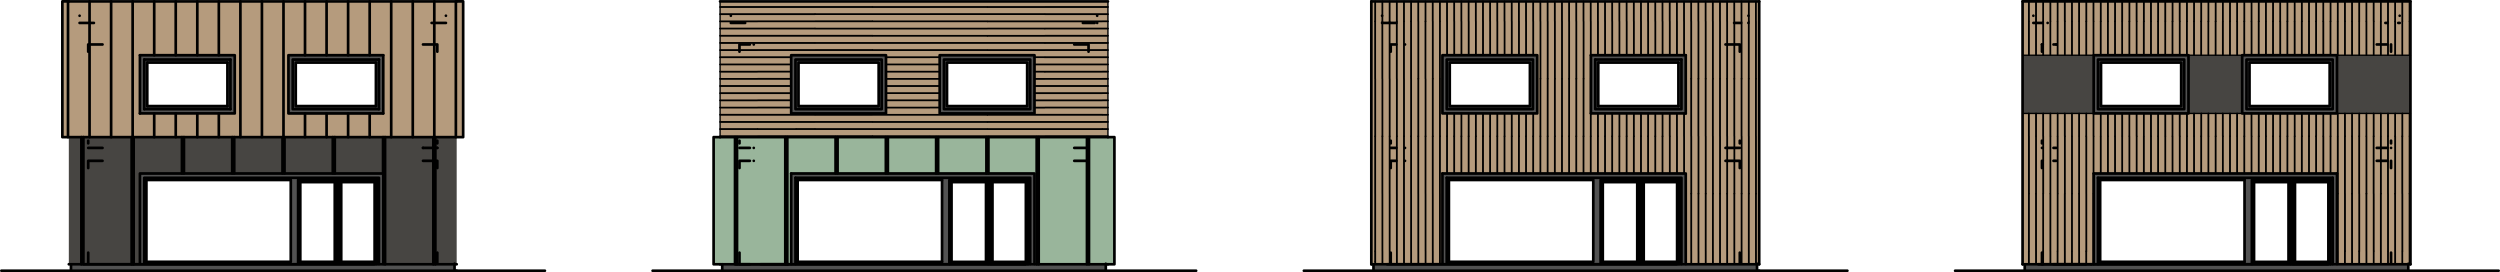 <?xml version="1.0" encoding="UTF-8" standalone="no"?>
<svg
   xmlns:dc="http://purl.org/dc/elements/1.1/"
   xmlns:cc="http://creativecommons.org/ns#"
   xmlns:rdf="http://www.w3.org/1999/02/22-rdf-syntax-ns#"
   xmlns:svg="http://www.w3.org/2000/svg"
   xmlns="http://www.w3.org/2000/svg"
   version="1.1"
   id="svg32202"
   viewBox="0 0 822.182 89.481"
   height="25.254mm"
   width="232.038mm">
  <defs
     id="defs32204">
    <clipPath
       clipPathUnits="userSpaceOnUse"
       id="clipPath32702">
      <path
         d="m -0.012,-0.008 0,841.907 1190.575,0 0,-841.907 -1190.575,0"
         id="path32704"
         style="clip-rule:evenodd" />
    </clipPath>
    <clipPath
       clipPathUnits="userSpaceOnUse"
       id="clipPath32714">
      <path
         d="m -0.012,-0.008 0,841.907 1190.575,0 0,-841.907 -1190.575,0"
         id="path32716"
         style="clip-rule:evenodd" />
    </clipPath>
    <clipPath
       clipPathUnits="userSpaceOnUse"
       id="clipPath32726">
      <path
         d="m -0.012,-0.008 0,841.907 1190.575,0 0,-841.907 -1190.575,0"
         id="path32728"
         style="clip-rule:evenodd" />
    </clipPath>
    <clipPath
       clipPathUnits="userSpaceOnUse"
       id="clipPath32738">
      <path
         d="m -0.012,-0.008 0,841.907 1190.575,0 0,-841.907 -1190.575,0"
         id="path32740"
         style="clip-rule:evenodd" />
    </clipPath>
    <clipPath
       clipPathUnits="userSpaceOnUse"
       id="clipPath32750">
      <path
         d="m -0.012,-0.008 0,841.907 1190.575,0 0,-841.907 -1190.575,0"
         id="path32752"
         style="clip-rule:evenodd" />
    </clipPath>
    <clipPath
       clipPathUnits="userSpaceOnUse"
       id="clipPath32762">
      <path
         d="m -0.012,-0.008 0,841.907 1190.575,0 0,-841.907 -1190.575,0"
         id="path32764"
         style="clip-rule:evenodd" />
    </clipPath>
    <clipPath
       clipPathUnits="userSpaceOnUse"
       id="clipPath32774">
      <path
         d="m -0.012,-0.008 0,841.907 1190.575,0 0,-841.907 -1190.575,0"
         id="path32776"
         style="clip-rule:evenodd" />
    </clipPath>
    <clipPath
       clipPathUnits="userSpaceOnUse"
       id="clipPath32786">
      <path
         d="m -0.012,-0.008 0,841.907 1190.575,0 0,-841.907 -1190.575,0"
         id="path32788"
         style="clip-rule:evenodd" />
    </clipPath>
    <clipPath
       clipPathUnits="userSpaceOnUse"
       id="clipPath32798">
      <path
         d="m -0.012,-0.008 0,841.907 1190.575,0 0,-841.907 -1190.575,0"
         id="path32800"
         style="clip-rule:evenodd" />
    </clipPath>
    <clipPath
       clipPathUnits="userSpaceOnUse"
       id="clipPath32810">
      <path
         d="m -0.012,-0.008 0,841.907 1190.575,0 0,-841.907 -1190.575,0"
         id="path32812"
         style="clip-rule:evenodd" />
    </clipPath>
    <clipPath
       clipPathUnits="userSpaceOnUse"
       id="clipPath32822">
      <path
         d="m -0.012,-0.008 0,841.907 1190.575,0 0,-841.907 -1190.575,0"
         id="path32824"
         style="clip-rule:evenodd" />
    </clipPath>
    <clipPath
       clipPathUnits="userSpaceOnUse"
       id="clipPath32834">
      <path
         d="m -0.012,-0.008 0,841.907 1190.575,0 0,-841.907 -1190.575,0"
         id="path32836"
         style="clip-rule:evenodd" />
    </clipPath>
    <clipPath
       clipPathUnits="userSpaceOnUse"
       id="clipPath32846">
      <path
         d="m -0.012,-0.008 0,841.907 1190.575,0 0,-841.907 -1190.575,0"
         id="path32848"
         style="clip-rule:evenodd" />
    </clipPath>
    <clipPath
       clipPathUnits="userSpaceOnUse"
       id="clipPath32858">
      <path
         d="m -0.012,-0.008 0,841.907 1190.575,0 0,-841.907 -1190.575,0"
         id="path32860"
         style="clip-rule:evenodd" />
    </clipPath>
    <clipPath
       clipPathUnits="userSpaceOnUse"
       id="clipPath32870">
      <path
         d="m -0.012,-0.008 0,841.907 1190.575,0 0,-841.907 -1190.575,0"
         id="path32872"
         style="clip-rule:evenodd" />
    </clipPath>
    <clipPath
       clipPathUnits="userSpaceOnUse"
       id="clipPath32882">
      <path
         d="m -0.012,-0.008 0,841.907 1190.575,0 0,-841.907 -1190.575,0"
         id="path32884"
         style="clip-rule:evenodd" />
    </clipPath>
    <clipPath
       clipPathUnits="userSpaceOnUse"
       id="clipPath32894">
      <path
         d="m -0.012,-0.008 0,841.907 1190.575,0 0,-841.907 -1190.575,0"
         id="path32896"
         style="clip-rule:evenodd" />
    </clipPath>
    <clipPath
       clipPathUnits="userSpaceOnUse"
       id="clipPath32906">
      <path
         d="m -0.012,-0.008 0,841.907 1190.575,0 0,-841.907 -1190.575,0"
         id="path32908"
         style="clip-rule:evenodd" />
    </clipPath>
    <clipPath
       clipPathUnits="userSpaceOnUse"
       id="clipPath32918">
      <path
         d="m -0.012,-0.008 0,841.907 1190.575,0 0,-841.907 -1190.575,0"
         id="path32920"
         style="clip-rule:evenodd" />
    </clipPath>
    <clipPath
       clipPathUnits="userSpaceOnUse"
       id="clipPath32930">
      <path
         d="m -0.012,-0.008 0,841.907 1190.575,0 0,-841.907 -1190.575,0"
         id="path32932"
         style="clip-rule:evenodd" />
    </clipPath>
    <clipPath
       clipPathUnits="userSpaceOnUse"
       id="clipPath32942">
      <path
         d="m -0.012,-0.008 0,841.907 1190.575,0 0,-841.907 -1190.575,0"
         id="path32944"
         style="clip-rule:evenodd" />
    </clipPath>
    <clipPath
       clipPathUnits="userSpaceOnUse"
       id="clipPath32954">
      <path
         d="m -0.012,-0.008 0,841.907 1190.575,0 0,-841.907 -1190.575,0"
         id="path32956"
         style="clip-rule:evenodd" />
    </clipPath>
    <clipPath
       clipPathUnits="userSpaceOnUse"
       id="clipPath32966">
      <path
         d="m -0.012,-0.008 0,841.907 1190.575,0 0,-841.907 -1190.575,0"
         id="path32968"
         style="clip-rule:evenodd" />
    </clipPath>
    <clipPath
       clipPathUnits="userSpaceOnUse"
       id="clipPath32978">
      <path
         d="m -0.012,-0.008 0,841.907 1190.575,0 0,-841.907 -1190.575,0"
         id="path32980"
         style="clip-rule:evenodd" />
    </clipPath>
    <clipPath
       clipPathUnits="userSpaceOnUse"
       id="clipPath32990">
      <path
         d="m -0.012,-0.008 0,841.907 1190.575,0 0,-841.907 -1190.575,0"
         id="path32992"
         style="clip-rule:evenodd" />
    </clipPath>
    <clipPath
       clipPathUnits="userSpaceOnUse"
       id="clipPath33002">
      <path
         d="m -0.012,-0.008 0,841.907 1190.575,0 0,-841.907 -1190.575,0"
         id="path33004"
         style="clip-rule:evenodd" />
    </clipPath>
    <clipPath
       clipPathUnits="userSpaceOnUse"
       id="clipPath33018">
      <path
         d="m -0.012,-0.008 0,841.907 1190.575,0 0,-841.907 -1190.575,0"
         id="path33020"
         style="clip-rule:evenodd" />
    </clipPath>
    <clipPath
       clipPathUnits="userSpaceOnUse"
       id="clipPath33036">
      <path
         d="m -0.012,-0.008 0,841.907 1190.575,0 0,-841.907 -1190.575,0"
         id="path33038"
         style="clip-rule:evenodd" />
    </clipPath>
    <clipPath
       clipPathUnits="userSpaceOnUse"
       id="clipPath33054">
      <path
         d="m -0.012,-0.008 0,841.907 1190.575,0 0,-841.907 -1190.575,0"
         id="path33056"
         style="clip-rule:evenodd" />
    </clipPath>
    <clipPath
       clipPathUnits="userSpaceOnUse"
       id="clipPath33072">
      <path
         d="m -0.012,-0.008 0,841.907 1190.575,0 0,-841.907 -1190.575,0"
         id="path33074"
         style="clip-rule:evenodd" />
    </clipPath>
  </defs>
  <g
     transform="translate(-926.367,-1051.966)"
     id="layer1">
    <path
       id="path32248"
       style="fill:#525252;fill-opacity:1;fill-rule:nonzero;stroke:none"
       d="m 1075.85,1140.998 0,-2.126 -126.142,0 0,2.126 126.142,0 z" />
    <path
       id="path32250"
       style="fill:#525252;fill-opacity:1;fill-rule:nonzero;stroke:none"
       d="m 1037.168,1138.787 0,-27.638 -12.756,0 0,27.638 12.756,0 z m -0.709,-0.709 -11.339,0 0,-26.22 11.339,0 0,26.22 z" />
    <path
       id="path32252"
       style="fill:#525252;fill-opacity:1;fill-rule:nonzero;stroke:none"
       d="m 1050.278,1138.787 0,-27.638 -12.402,0 0,27.638 12.402,0 z m -11.693,-26.929 10.984,0 0,26.22 -10.984,0 0,-26.22 z" />
    <path
       id="path32254"
       style="fill:#525252;fill-opacity:1;fill-rule:nonzero;stroke:none"
       d="m 1052.404,1138.787 0,-29.764 -80.018,0 0,29.764 1.417,0 0,-28.346 77.183,0 0,28.346 1.417,0 z" />
    <path
       id="path32256"
       style="fill:#525252;fill-opacity:1;fill-rule:nonzero;stroke:none"
       d="m 1050.987,1138.787 0,-28.346 -77.183,0 0,28.346 50.609,0 0,-27.638 12.756,0 0,27.638 0.709,0 0,-27.638 12.402,0 0,27.638 0.709,0 z m -76.475,-27.638 47.486,0 0,26.929 -47.486,0 0,-26.929 z" />
    <path
       id="path32258"
       style="fill:#474542;fill-opacity:1;fill-rule:nonzero;stroke:none"
       d="m 949,1138.872 23.386,0 0,-29.849 80.018,0 0,29.849 24.155,0 0,-41.811 -127.559,0 0,41.811 z" />
    <path
       id="path32260"
       style="fill:#525252;fill-opacity:1;fill-rule:nonzero;stroke:none"
       d="m 972.386,1089.266 31.181,0 0,-19.134 -31.181,0 0,19.134 z m 29.764,-1.417 -28.346,0 0,-16.299 28.346,0 0,16.299 z" />
    <path
       id="path32262"
       style="fill:#525252;fill-opacity:1;fill-rule:nonzero;stroke:none"
       d="m 973.803,1087.849 28.346,0 0,-16.299 -28.346,0 0,16.299 z m 27.354,-0.992 -26.362,0 0,-14.315 26.362,0 0,14.315 z" />
    <path
       id="path32264"
       style="fill:#525252;fill-opacity:1;fill-rule:nonzero;stroke:none"
       d="m 1021.223,1089.266 31.181,0 0,-19.134 -31.181,0 0,19.134 z m 29.764,-1.417 -28.346,0 0,-16.299 28.346,0 0,16.299 z" />
    <path
       id="path32266"
       style="fill:#525252;fill-opacity:1;fill-rule:nonzero;stroke:none"
       d="m 1022.64,1087.849 28.346,0 0,-16.299 -28.346,0 0,16.299 z m 27.354,-0.992 -26.362,0 0,-14.315 26.362,0 0,14.315 z" />
    <path
       id="path32268"
       style="fill:#b59b7d;fill-opacity:1;fill-rule:nonzero;stroke:none"
       d="m 946.874,1052.415 0,44.646 131.811,0 0,-44.646 -131.811,0 z m 105.53,17.717 0,19.134 -31.181,0 0,-19.134 31.181,0 z m -48.837,19.134 -31.181,0 0,-19.134 31.181,0 0,19.134 z" />
    <path
       id="path32270"
       style="fill:#525252;fill-opacity:1;fill-rule:nonzero;stroke:none"
       d="m 1290.03,1140.998 0,-2.126 -126.142,0 0,2.126 126.142,0 z" />
    <path
       id="path32272"
       style="fill:#525252;fill-opacity:1;fill-rule:nonzero;stroke:none"
       d="m 1251.347,1138.787 0,-27.638 -12.756,0 0,27.638 12.756,0 z m -0.709,-0.709 -11.338,0 0,-26.22 11.338,0 0,26.22 z" />
    <path
       id="path32274"
       style="fill:#525252;fill-opacity:1;fill-rule:nonzero;stroke:none"
       d="m 1264.457,1138.787 0,-27.638 -12.402,0 0,27.638 12.402,0 z m -11.693,-26.929 10.984,0 0,26.22 -10.984,0 0,-26.22 z" />
    <path
       id="path32276"
       style="fill:#525252;fill-opacity:1;fill-rule:nonzero;stroke:none"
       d="m 1266.583,1138.787 0,-29.764 -80.018,0 0,29.764 1.417,0 0,-28.346 77.183,0 0,28.346 1.417,0 z" />
    <path
       id="path32278"
       style="fill:#525252;fill-opacity:1;fill-rule:nonzero;stroke:none"
       d="m 1265.166,1138.787 0,-28.346 -77.183,0 0,28.346 50.609,0 0,-27.638 12.756,0 0,27.638 0.709,0 0,-27.638 12.402,0 0,27.638 0.709,0 z m -76.475,-27.638 47.486,0 0,26.929 -47.486,0 0,-26.929 z" />
    <path
       id="path32280"
       style="fill:#525252;fill-opacity:1;fill-rule:nonzero;stroke:none"
       d="m 1186.565,1089.266 31.181,0 0,-19.134 -31.181,0 0,19.134 z m 29.764,-1.417 -28.346,0 0,-16.299 28.346,0 0,16.299 z" />
    <path
       id="path32282"
       style="fill:#525252;fill-opacity:1;fill-rule:nonzero;stroke:none"
       d="m 1187.982,1087.849 28.346,0 0,-16.299 -28.346,0 0,16.299 z m 27.354,-0.992 -26.362,0 0,-14.315 26.362,0 0,14.315 z" />
    <path
       id="path32284"
       style="fill:#525252;fill-opacity:1;fill-rule:nonzero;stroke:none"
       d="m 1235.402,1089.266 31.181,0 0,-19.134 -31.181,0 0,19.134 z m 29.764,-1.417 -28.346,0 0,-16.299 28.346,0 0,16.299 z" />
    <path
       id="path32286"
       style="fill:#525252;fill-opacity:1;fill-rule:nonzero;stroke:none"
       d="m 1236.819,1087.849 28.346,0 0,-16.299 -28.346,0 0,16.299 z m 27.354,-0.992 -26.362,0 0,-14.315 26.362,0 0,14.315 z" />
    <path
       id="path32288"
       style="fill:#525252;fill-opacity:1;fill-rule:nonzero;stroke:none"
       d="m 1504.209,1140.998 0,-2.126 -126.142,0 0,2.126 126.142,0 z" />
    <path
       id="path32290"
       style="fill:#525252;fill-opacity:1;fill-rule:nonzero;stroke:none"
       d="m 1465.526,1138.787 0,-27.638 -12.756,0 0,27.638 12.756,0 z m -0.709,-0.709 -11.339,0 0,-26.22 11.339,0 0,26.22 z" />
    <path
       id="path32292"
       style="fill:#525252;fill-opacity:1;fill-rule:nonzero;stroke:none"
       d="m 1478.637,1138.787 0,-27.638 -12.402,0 0,27.638 12.402,0 z m -11.693,-26.929 10.984,0 0,26.22 -10.984,0 0,-26.22 z" />
    <path
       id="path32294"
       style="fill:#525252;fill-opacity:1;fill-rule:nonzero;stroke:none"
       d="m 1480.763,1138.787 0,-29.764 -80.018,0 0,29.764 1.417,0 0,-28.346 77.183,0 0,28.346 1.417,0 z" />
    <path
       id="path32296"
       style="fill:#525252;fill-opacity:1;fill-rule:nonzero;stroke:none"
       d="m 1479.345,1138.787 0,-28.346 -77.183,0 0,28.346 50.609,0 0,-27.638 12.756,0 0,27.638 0.709,0 0,-27.638 12.402,0 0,27.638 0.709,0 z m -76.475,-27.638 47.486,0 0,26.929 -47.486,0 0,-26.929 z" />
    <path
       id="path32298"
       style="fill:#525252;fill-opacity:1;fill-rule:nonzero;stroke:none"
       d="m 1400.744,1089.266 31.181,0 0,-19.134 -31.181,0 0,19.134 z m 29.764,-1.417 -28.346,0 0,-16.299 28.346,0 0,16.299 z" />
    <path
       id="path32300"
       style="fill:#525252;fill-opacity:1;fill-rule:nonzero;stroke:none"
       d="m 1402.162,1087.849 28.346,0 0,-16.299 -28.346,0 0,16.299 z m 27.354,-0.992 -26.362,0 0,-14.315 26.362,0 0,14.315 z" />
    <path
       id="path32302"
       style="fill:#525252;fill-opacity:1;fill-rule:nonzero;stroke:none"
       d="m 1449.581,1089.266 31.181,0 0,-19.134 -31.181,0 0,19.134 z m 29.764,-1.417 -28.346,0 0,-16.299 28.346,0 0,16.299 z" />
    <path
       id="path32304"
       style="fill:#525252;fill-opacity:1;fill-rule:nonzero;stroke:none"
       d="m 1450.999,1087.849 28.346,0 0,-16.299 -28.346,0 0,16.299 z m 27.354,-0.992 -26.362,0 0,-14.315 26.362,0 0,14.315 z" />
    <path
       id="path32306"
       style="fill:#b59b7d;fill-opacity:1;fill-rule:nonzero;stroke:none"
       d="m 1377.359,1138.872 23.386,0 0,-29.849 80.018,0 0,29.849 24.155,0 0,-86.457 -127.559,0 0,86.457 z m 23.386,-68.74 31.181,0 0,19.134 -31.181,0 0,-19.134 z m 48.837,19.134 0,-19.134 31.181,0 0,19.134 -31.181,0 z" />
    <path
       id="path32308"
       style="fill:#525252;fill-opacity:1;fill-rule:nonzero;stroke:none"
       d="m 1718.388,1140.998 0,-2.126 -126.142,0 0,2.126 126.142,0 z" />
    <path
       id="path32310"
       style="fill:#525252;fill-opacity:1;fill-rule:nonzero;stroke:none"
       d="m 1679.706,1138.787 0,-27.638 -12.756,0 0,27.638 12.756,0 z m -0.709,-0.709 -11.339,0 0,-26.22 11.339,0 0,26.22 z" />
    <path
       id="path32312"
       style="fill:#525252;fill-opacity:1;fill-rule:nonzero;stroke:none"
       d="m 1692.816,1138.787 0,-27.638 -12.402,0 0,27.638 12.402,0 z m -11.693,-26.929 10.984,0 0,26.22 -10.984,0 0,-26.22 z" />
    <path
       id="path32314"
       style="fill:#525252;fill-opacity:1;fill-rule:nonzero;stroke:none"
       d="m 1694.942,1138.787 0,-29.764 -80.018,0 0,29.764 1.417,0 0,-28.346 77.183,0 0,28.346 1.417,0 z" />
    <path
       id="path32316"
       style="fill:#525252;fill-opacity:1;fill-rule:nonzero;stroke:none"
       d="m 1693.524,1138.787 0,-28.346 -77.183,0 0,28.346 50.609,0 0,-27.638 12.756,0 0,27.638 0.709,0 0,-27.638 12.402,0 0,27.638 0.709,0 z m -76.475,-27.638 47.486,0 0,26.929 -47.486,0 0,-26.929 z" />
    <path
       id="path32318"
       style="fill:#525252;fill-opacity:1;fill-rule:nonzero;stroke:none"
       d="m 1614.924,1089.266 31.181,0 0,-19.134 -31.181,0 0,19.134 z m 29.764,-1.417 -28.346,0 0,-16.299 28.346,0 0,16.299 z" />
    <path
       id="path32320"
       style="fill:#525252;fill-opacity:1;fill-rule:nonzero;stroke:none"
       d="m 1616.341,1087.849 28.346,0 0,-16.299 -28.346,0 0,16.299 z m 27.354,-0.992 -26.362,0 0,-14.315 26.362,0 0,14.315 z" />
    <path
       id="path32322"
       style="fill:#525252;fill-opacity:1;fill-rule:nonzero;stroke:none"
       d="m 1663.761,1089.266 31.181,0 0,-19.134 -31.181,0 0,19.134 z m 29.764,-1.417 -28.346,0 0,-16.299 28.346,0 0,16.299 z" />
    <path
       id="path32324"
       style="fill:#525252;fill-opacity:1;fill-rule:nonzero;stroke:none"
       d="m 1665.178,1087.849 28.346,0 0,-16.299 -28.346,0 0,16.299 z m 27.354,-0.992 -26.362,0 0,-14.315 26.362,0 0,14.315 z" />
    <path
       id="path32326"
       style="fill:#b59b7d;fill-opacity:1;fill-rule:nonzero;stroke:none"
       d="m 1719.097,1070.132 0,-17.717 -127.559,0 0,17.717 127.559,0 z m -104.173,68.74 0,-29.849 80.018,0 0,29.849 24.155,0 0,-49.606 -127.559,0 0,49.606 23.386,0 z" />
    <path
       id="path32328"
       style="fill:#474542;fill-opacity:1;fill-rule:nonzero;stroke:none"
       d="m 1591.538,1089.266 23.386,0 0,-19.134 -23.386,0 0,19.134 z" />
    <path
       id="path32330"
       style="fill:#474542;fill-opacity:1;fill-rule:nonzero;stroke:none"
       d="m 1646.105,1089.266 17.656,0 0,-19.134 -17.656,0 0,19.134 z" />
    <path
       id="path32332"
       style="fill:#474542;fill-opacity:1;fill-rule:nonzero;stroke:none"
       d="m 1694.942,1089.266 24.155,0 0,-19.134 -24.155,0 0,19.134 z" />
    <path
       id="path32334"
       style="fill:#99b59b;fill-opacity:1;fill-rule:nonzero;stroke:none"
       d="m 1266.583,1138.872 26.281,0 0,-41.811 -131.811,0 0,41.811 25.512,0 0,-29.849 80.018,0 0,29.849 z" />
    <path
       id="path32336"
       style="fill:#b59b7d;fill-opacity:1;fill-rule:nonzero;stroke:none"
       d="m 1163.179,1097.061 127.559,0 0,-44.646 -127.559,0 0,44.646 z m 23.386,-26.929 31.181,0 0,19.134 -31.181,0 0,-19.134 z m 48.837,19.134 0,-19.134 31.181,0 0,19.134 -31.181,0 z" />
    <path
       id="path32460"
       style="fill:none;stroke:#000000;stroke-width:0.886;stroke-linecap:round;stroke-linejoin:round;stroke-miterlimit:10;stroke-dasharray:none;stroke-opacity:1"
       d="m 948.736,1097.061 0,-44.646 m 14.173,44.646 0,-44.646 m 14.173,44.646 0,-7.795 m 0,-19.134 0,-17.717 m 14.173,44.646 0,-7.795 m 0,-19.134 0,-17.717 m 14.173,44.646 0,-7.795 0,-36.85 m 14.173,44.646 0,-7.795 0,-36.85 m 14.173,44.646 0,-7.795 m 0,-19.134 0,-17.717 m 14.173,44.646 0,-7.795 m 0,-19.134 0,-17.717 m 14.173,44.646 0,-4.913 0,-39.733 m 14.173,44.646 0,-0.709 0,-43.937 m -120.472,44.646 0,-44.646 m 14.173,44.646 0,-44.646 m 14.173,44.646 0,-7.795 m 0,-19.134 0,-17.717 m 14.173,44.646 0,-7.795 m 0,-19.134 0,-17.717 m 14.173,44.646 0,-7.795 0,-36.85 m 14.173,44.646 0,-7.795 m 0,-19.134 0,-17.717 m 14.173,44.646 0,-7.795 m 0,-19.134 0,-17.717 m 14.173,44.646 0,-7.015 0,-37.631 m 14.173,44.646 0,-2.811 0,-41.835" />
    <path
       id="path32462"
       style="fill:none;stroke:#000000;stroke-width:0.461;stroke-linecap:round;stroke-linejoin:round;stroke-miterlimit:10;stroke-dasharray:none;stroke-opacity:1"
       d="m 1378.705,1134.568 0,3.379 0,0.925 m 4.724,-4.304 0,0.134 0,4.17 m 4.724,-4.304 0,4.304 m 4.724,-4.304 0,4.304 m 4.724,-4.304 0,4.304 m 85.039,-4.304 0,4.304 m 4.724,-4.304 0,4.304 m 4.724,-4.304 0,4.304 m 4.724,-4.304 0,4.304 m 4.724,-4.304 0,4.304 m -122.835,-23.202 0,18.898 m 4.724,-18.898 0,18.898 m 4.724,-18.898 0,15.787 0,3.111 m 4.724,-18.898 0,12.542 0,6.356 m 4.724,-18.898 0,9.297 0,9.601 m 85.039,-18.898 0,18.898 m 4.724,-18.898 0,18.898 m 4.724,-18.898 0,18.898 m 4.724,-18.898 0,18.898 m 4.724,-18.898 0,18.898 m -122.835,-37.795 0,18.898 m 4.724,-18.898 0,18.898 m 4.724,-18.898 0,18.898 m 4.724,-18.898 0,18.898 m 4.724,-18.898 0,18.898 m 4.724,-18.898 0,12.25 m 4.724,-12.25 0,12.25 m 4.724,-12.25 0,12.25 m 4.724,-12.25 0,12.25 m 4.724,-12.25 0,11.969 0,0.281 m 4.724,-12.25 0,8.725 0,3.526 m 4.724,-12.25 0,5.479 0,6.771 m 4.724,-12.25 0,2.235 0,10.016 m 4.724,-12.25 0,12.25 m 4.724,-12.25 0,12.25 m 4.724,-12.25 0,12.25 m 4.724,-12.25 0,12.25 m 4.724,-12.25 0,12.25 m 4.724,-12.25 0,12.25 m 4.724,-12.25 0,12.25 m 4.724,-12.25 0,12.25" />
    <path
       id="path32464"
       style="fill:none;stroke:#000000;stroke-width:0.461;stroke-linecap:round;stroke-linejoin:round;stroke-miterlimit:10;stroke-dasharray:none;stroke-opacity:1"
       d="m 1477.918,1096.773 0,12.25 m 4.724,-12.25 0,18.898 m 4.724,-18.898 0,18.898 m 4.724,-18.898 0,18.898 m 4.724,-18.898 0,18.898 m 4.724,-18.898 0,18.898 m -122.835,-37.795 0,18.898 m 4.724,-18.898 0,18.898 m 4.724,-18.898 0,18.898 m 4.724,-18.898 0,18.898 m 4.724,-18.898 0,18.898 m 4.724,-7.507 0,0 0,7.507 m 4.724,-7.507 0,0 0,7.507 m 4.724,-7.507 0,0 0,7.507 m 4.724,-7.507 0,0 0,7.507 m 4.724,-7.507 0,0 0,7.507 m 4.724,-7.507 0,0 0,7.507 m 4.724,-7.507 0,0 0,7.507 m 4.724,-18.898 0,11.391 0,7.507 m 4.724,-18.898 0,11.391 0,6.497 0,1.01 m 4.724,-18.898 0,11.391 0,3.252 0,4.255 m 4.724,-18.898 0,11.391 0,0.01 0,7.5 m 4.724,-7.507 0,7.507 m 4.724,-7.507 0,7.507 m 4.724,-7.507 0,7.507 m 4.724,-7.507 0,7.507 m 4.724,-7.507 0,7.507 m 4.724,-7.507 0,7.507 m 4.724,-18.898 0,18.898 m 4.724,-18.898 0,18.898 m 4.724,-18.898 0,18.898 m 4.724,-18.898 0,18.898 m 4.724,-18.898 0,18.898 m -122.835,-37.795 0,18.898 m 4.724,-18.898 0,18.898 m 4.724,-18.898 0,18.898" />
    <path
       id="path32466"
       style="fill:none;stroke:#000000;stroke-width:0.461;stroke-linecap:round;stroke-linejoin:round;stroke-miterlimit:10;stroke-dasharray:none;stroke-opacity:1"
       d="m 1392.879,1058.978 0,18.898 m 4.724,-18.898 0,18.898 m 4.724,-18.898 0,11.154 m 4.724,-11.154 0,11.154 m 4.724,-11.154 0,11.154 m 4.724,-11.154 0,11.154 m 4.724,-11.154 0,11.154 m 4.724,-11.154 0,11.154 m 4.724,-11.154 0,11.154 m 4.724,-11.154 0,18.898 m 4.724,-18.898 0,18.898 m 4.724,-18.898 0,18.898 m 4.724,-18.898 0,18.898 m 4.724,-18.898 0,11.154 m 4.724,-11.154 0,11.154 m 4.724,-11.154 0,11.154 m 4.724,-11.154 0,11.154 m 4.724,-11.154 0,11.154 m 4.724,-11.154 0,11.154 m 4.724,-11.154 0,18.898 m 4.724,-18.898 0,18.898 m 4.724,-18.898 0,18.898 m 4.724,-18.898 0,18.898 m 4.724,-18.898 0,18.898 m -122.835,-25.46 0,6.562 m 4.724,-6.562 0,6.562 m 4.724,-6.562 0,6.562 m 4.724,-6.562 0,6.562 m 4.724,-6.562 0,6.562 m 4.724,-6.562 0,6.562 m 4.724,-6.562 0,6.562 m 4.724,-6.562 0,6.562 m 4.724,-6.562 0,6.562 m 4.724,-6.562 0,6.562 m 4.724,-6.562 0,6.562 m 4.724,-6.562 0,6.562 m 4.724,-6.562 0,6.562 m 4.724,-6.562 0,6.562 m 4.724,-6.562 0,6.562 m 4.724,-6.562 0,6.562 m 4.724,-6.562 0,6.562 m 4.724,-6.562 0,6.562 m 4.724,-6.562 0,6.562 m 4.724,-6.562 0,6.562 m 4.724,-6.562 0,6.562 m 4.724,-6.562 0,6.562 m 4.724,-6.562 0,6.562 m 4.724,-6.562 0,6.562 m 4.724,-6.562 0,6.562 m 4.724,-6.562 0,6.562" />
    <path
       id="path32468"
       style="fill:none;stroke:#000000;stroke-width:0.461;stroke-linecap:round;stroke-linejoin:round;stroke-miterlimit:10;stroke-dasharray:none;stroke-opacity:1"
       d="m 1501.54,1052.415 0,6.562 m -120.567,75.591 0,1.821 0,2.483 m 4.724,-4.304 0,4.304 m 4.724,-4.304 0,4.304 m 4.724,-4.304 0,4.304 m 4.724,-4.304 0,4.304 m 85.039,-4.304 0,4.304 m 4.724,-4.304 0,4.304 m 4.724,-4.304 0,4.304 m 4.724,-4.304 0,4.304 m 4.724,-4.304 0,4.304 m -122.835,-23.202 0,18.898 m 4.724,-18.898 0,17.474 0,1.424 m 4.724,-18.898 0,14.229 0,4.669 m 4.724,-18.898 0,10.984 0,7.914 m 4.724,-18.898 0,7.739 0,11.159 m 85.039,-18.898 0,18.898 m 4.724,-18.898 0,18.898 m 4.724,-18.898 0,18.898 m 4.724,-18.898 0,18.898 m 4.724,-18.898 0,18.898 m -122.835,-37.795 0,18.898 m 4.724,-18.898 0,18.898 m 4.724,-18.898 0,18.898 m 4.724,-18.898 0,18.898 m 4.724,-18.898 0,18.898 m 4.724,-18.898 0,12.25 m 4.724,-12.25 0,12.25 m 4.724,-12.25 0,12.25 m 4.724,-12.25 0,12.25 m 4.724,-12.25 0,10.412 0,1.839 m 4.724,-12.25 0,7.167 0,5.083 m 4.724,-12.25 0,3.922 0,8.329 m 4.724,-12.25 0,0.677 0,11.573 m 4.724,-12.25 0,12.25 m 4.724,-12.25 0,12.25 m 4.724,-12.25 0,12.25 m 4.724,-12.25 0,12.25 m 4.724,-12.25 0,12.25 m 4.724,-12.25 0,12.25 m 4.724,-12.25 0,12.25" />
    <path
       id="path32470"
       style="fill:none;stroke:#000000;stroke-width:0.461;stroke-linecap:round;stroke-linejoin:round;stroke-miterlimit:10;stroke-dasharray:none;stroke-opacity:1"
       d="m 1475.461,1096.773 0,12.25 m 4.724,-12.25 0,12.25 m 4.724,-12.25 0,18.898 m 4.724,-18.898 0,18.898 m 4.724,-18.898 0,18.898 m 4.724,-18.898 0,18.898 m 4.724,-18.898 0,18.898 m -122.835,-37.795 0,18.898 m 4.724,-18.898 0,18.898 m 4.724,-18.898 0,18.898 m 4.724,-18.898 0,18.898 m 4.724,-18.898 0,18.898 m 4.724,-7.507 0,0 0,7.507 m 4.724,-7.507 0,0 0,7.507 m 4.724,-7.507 0,0 0,7.507 m 4.724,-7.507 0,0 0,7.507 m 4.724,-7.507 0,0 0,7.507 m 4.724,-7.507 0,0 0,7.507 m 4.724,-18.898 0,11.391 0,7.507 m 4.724,-18.898 0,11.391 0,7.507 m 4.724,-18.898 0,11.391 0,4.939 0,2.568 m 4.724,-18.898 0,11.391 0,1.694 0,5.813 m 4.724,-7.507 0,7.507 m 4.724,-7.507 0,7.507 m 4.724,-7.507 0,7.507 m 4.724,-7.507 0,7.507 m 4.724,-7.507 0,7.507 m 4.724,-7.507 0,7.507 m 4.724,-7.507 0,7.507 m 4.724,-18.898 0,18.898 m 4.724,-18.898 0,18.898 m 4.724,-18.898 0,18.898 m 4.724,-18.898 0,18.898 m 4.724,-18.898 0,18.898 m -122.835,-37.795 0,18.898 m 4.724,-18.898 0,18.898 m 4.724,-18.898 0,18.898 m 4.724,-18.898 0,18.898" />
    <path
       id="path32472"
       style="fill:none;stroke:#000000;stroke-width:0.461;stroke-linecap:round;stroke-linejoin:round;stroke-miterlimit:10;stroke-dasharray:none;stroke-opacity:1"
       d="m 1399.871,1058.978 0,18.898 m 4.724,-18.898 0,11.154 m 4.724,-11.154 0,11.154 m 4.724,-11.154 0,11.154 m 4.724,-11.154 0,11.154 m 4.724,-11.154 0,11.154 m 4.724,-11.154 0,11.154 m 4.724,-11.154 0,18.898 m 4.724,-18.898 0,18.898 m 4.724,-18.898 0,18.898 m 4.724,-18.898 0,18.898 m 4.724,-18.898 0,11.154 m 4.724,-11.154 0,11.154 m 4.724,-11.154 0,11.154 m 4.724,-11.154 0,11.154 m 4.724,-11.154 0,11.154 m 4.724,-11.154 0,11.154 m 4.724,-11.154 0,11.154 m 4.724,-11.154 0,18.898 m 4.724,-18.898 0,18.898 m 4.724,-18.898 0,18.898 m 4.724,-18.898 0,18.898 m 4.724,-18.898 0,18.898 m -122.835,-25.46 0,6.562 m 4.724,-6.562 0,6.562 m 4.724,-6.562 0,6.562 m 4.724,-6.562 0,6.562 m 4.724,-6.562 0,6.562 m 4.724,-6.562 0,6.562 m 4.724,-6.562 0,6.562 m 4.724,-6.562 0,6.562 m 4.724,-6.562 0,6.562 m 4.724,-6.562 0,6.562 m 4.724,-6.562 0,6.562 m 4.724,-6.562 0,6.562 m 4.724,-6.562 0,6.562 m 4.724,-6.562 0,6.562 m 4.724,-6.562 0,6.562 m 4.724,-6.562 0,6.562 m 4.724,-6.562 0,6.562 m 4.724,-6.562 0,6.562 m 4.724,-6.562 0,6.562 m 4.724,-6.562 0,6.562 m 4.724,-6.562 0,6.562 m 4.724,-6.562 0,6.562 m 4.724,-6.562 0,6.562 m 4.724,-6.562 0,6.562 m 4.724,-6.562 0,6.562 m 4.724,-6.562 0,6.562 m 4.724,-6.562 0,6.562" />
    <path
       id="path32474"
       style="fill:none;stroke:#000000;stroke-width:0.461;stroke-linecap:round;stroke-linejoin:round;stroke-miterlimit:10;stroke-dasharray:none;stroke-opacity:1"
       d="m 1381.068,1134.568 0,1.756 0,2.548 m 4.724,-4.304 0,4.304 m 4.724,-4.304 0,4.304 m 4.724,-4.304 0,4.304 m 4.724,-4.304 0,4.304 m 85.039,-4.304 0,4.304 m 4.724,-4.304 0,4.304 m 4.724,-4.304 0,4.304 m 4.724,-4.304 0,4.304 m 4.724,-4.304 0,4.304 m -122.835,-23.202 0,18.898 m 4.724,-18.898 0,17.409 0,1.488 m 4.724,-18.898 0,14.164 0,4.734 m 4.724,-18.898 0,10.919 0,7.979 m 4.724,-18.898 0,7.674 0,11.223 m 85.039,-18.898 0,18.898 m 4.724,-18.898 0,18.898 m 4.724,-18.898 0,18.898 m 4.724,-18.898 0,18.898 m 4.724,-18.898 0,18.898 m -122.835,-37.795 0,18.898 m 4.724,-18.898 0,18.898 m 4.724,-18.898 0,18.898 m 4.724,-18.898 0,18.898 m 4.724,-18.898 0,18.898 m 4.724,-18.898 0,12.25 m 4.724,-12.25 0,12.25 m 4.724,-12.25 0,12.25 m 4.724,-12.25 0,12.25 m 4.724,-12.25 0,10.347 0,1.903 m 4.724,-12.25 0,7.102 0,5.148 m 4.724,-12.25 0,3.857 0,8.393 m 4.724,-12.25 0,0.612 0,11.638 m 4.724,-12.25 0,12.25 m 4.724,-12.25 0,12.25 m 4.724,-12.25 0,12.25 m 4.724,-12.25 0,12.25 m 4.724,-12.25 0,12.25 m 4.724,-12.25 0,12.25 m 4.724,-12.25 0,12.25 m 4.724,-12.25 0,12.25" />
    <path
       id="path32476"
       style="fill:none;stroke:#000000;stroke-width:0.461;stroke-linecap:round;stroke-linejoin:round;stroke-miterlimit:10;stroke-dasharray:none;stroke-opacity:1"
       d="m 1480.28,1096.773 0,12.25 m 4.724,-12.25 0,18.898 m 4.724,-18.898 0,18.898 m 4.724,-18.898 0,18.898 m 4.724,-18.898 0,18.898 m 4.724,-18.898 0,18.898 m -122.835,-37.795 0,18.898 m 4.724,-18.898 0,18.898 m 4.724,-18.898 0,18.898 m 4.724,-18.898 0,18.898 m 4.724,-18.898 0,18.898 m 4.724,-7.507 0,0 0,7.507 m 4.724,-7.507 0,0 0,7.507 m 4.724,-7.507 0,0 0,7.507 m 4.724,-7.507 0,0 0,7.507 m 4.724,-7.507 0,0 0,7.507 m 4.724,-7.507 0,0 0,7.507 m 4.724,-18.898 0,11.391 0,7.507 m 4.724,-18.898 0,11.391 0,7.507 m 4.724,-18.898 0,11.391 0,4.874 0,2.633 m 4.724,-18.898 0,11.391 0,1.629 0,5.878 m 4.724,-7.507 0,7.507 m 4.724,-7.507 0,7.507 m 4.724,-7.507 0,7.507 m 4.724,-7.507 0,7.507 m 4.724,-7.507 0,7.507 m 4.724,-7.507 0,7.507 m 4.724,-7.507 0,7.507 m 4.724,-18.898 0,18.898 m 4.724,-18.898 0,18.898 m 4.724,-18.898 0,18.898 m 4.724,-18.898 0,18.898 m 4.724,-18.898 0,18.898 m -122.835,-37.795 0,18.898 m 4.724,-18.898 0,18.898 m 4.724,-18.898 0,18.898 m 4.724,-18.898 0,18.898 m 4.724,-18.898 0,18.898" />
    <path
       id="path32478"
       style="fill:none;stroke:#000000;stroke-width:0.461;stroke-linecap:round;stroke-linejoin:round;stroke-miterlimit:10;stroke-dasharray:none;stroke-opacity:1"
       d="m 1404.69,1058.978 0,11.154 m 4.724,-11.154 0,11.154 m 4.724,-11.154 0,11.154 m 4.724,-11.154 0,11.154 m 4.724,-11.154 0,11.154 m 4.724,-11.154 0,11.154 m 4.724,-11.154 0,18.898 m 4.724,-18.898 0,18.898 m 4.724,-18.898 0,18.898 m 4.724,-18.898 0,18.898 m 4.724,-18.898 0,11.154 m 4.724,-11.154 0,11.154 m 4.724,-11.154 0,11.154 m 4.724,-11.154 0,11.154 m 4.724,-11.154 0,11.154 m 4.724,-11.154 0,11.154 m 4.724,-11.154 0,11.154 m 4.724,-11.154 0,18.898 m 4.724,-18.898 0,18.898 m 4.724,-18.898 0,18.898 m 4.724,-18.898 0,18.898 m 4.724,-18.898 0,18.898 m -122.835,-25.46 0,6.562 m 4.724,-6.562 0,6.562 m 4.724,-6.562 0,6.562 m 4.724,-6.562 0,6.562 m 4.724,-6.562 0,6.562 m 4.724,-6.562 0,6.562 m 4.724,-6.562 0,6.562 m 4.724,-6.562 0,6.562 m 4.724,-6.562 0,6.562 m 4.724,-6.562 0,6.562 m 4.724,-6.562 0,6.562 m 4.724,-6.562 0,6.562 m 4.724,-6.562 0,6.562 m 4.724,-6.562 0,6.562 m 4.724,-6.562 0,6.562 m 4.724,-6.562 0,6.562 m 4.724,-6.562 0,6.562 m 4.724,-6.562 0,6.562 m 4.724,-6.562 0,6.562 m 4.724,-6.562 0,6.562 m 4.724,-6.562 0,6.562 m 4.724,-6.562 0,6.562 m 4.724,-6.562 0,6.562 m 4.724,-6.562 0,6.562 m 4.724,-6.562 0,6.562 m 4.724,-6.562 0,6.562 m 4.724,-6.562 0,6.562 m -125.291,75.591 0,3.444" />
    <path
       id="path32480"
       style="fill:none;stroke:#000000;stroke-width:0.461;stroke-linecap:round;stroke-linejoin:round;stroke-miterlimit:10;stroke-dasharray:none;stroke-opacity:1"
       d="m 1378.611,1138.012 0,0 0,0.86 m 4.724,-4.304 0,0.199 0,4.105 m 4.724,-4.304 0,4.304 m 4.724,-4.304 0,4.304 m 4.724,-4.304 0,4.304 m 85.039,-4.304 0,4.304 m 4.724,-4.304 0,4.304 m 4.724,-4.304 0,4.304 m 4.724,-4.304 0,4.304 m 4.724,-4.304 0,4.304 m -122.835,-23.202 0,18.898 m 4.724,-18.898 0,18.898 m 4.724,-18.898 0,15.851 0,3.046 m 4.724,-18.898 0,12.607 0,6.291 m 4.724,-18.898 0,9.362 0,9.536 m 85.039,-18.898 0,18.898 m 4.724,-18.898 0,18.898 m 4.724,-18.898 0,18.898 m 4.724,-18.898 0,18.898 m 4.724,-18.898 0,18.898 m -122.835,-37.795 0,18.898 m 4.724,-18.898 0,18.898 m 4.724,-18.898 0,18.898 m 4.724,-18.898 0,18.898 m 4.724,-18.898 0,18.898 m 4.724,-18.898 0,12.25 m 4.724,-12.25 0,12.25 m 4.724,-12.25 0,12.25 m 4.724,-12.25 0,12.25 m 4.724,-12.25 0,12.034 0,0.216 m 4.724,-12.25 0,8.789 0,3.461 m 4.724,-12.25 0,5.544 0,6.706 m 4.724,-12.25 0,2.3 0,9.951 m 4.724,-12.25 0,12.25 m 4.724,-12.25 0,12.25 m 4.724,-12.25 0,12.25 m 4.724,-12.25 0,12.25 m 4.724,-12.25 0,12.25 m 4.724,-12.25 0,12.25 m 4.724,-12.25 0,12.25 m 4.724,-12.25 0,12.25" />
    <path
       id="path32482"
       style="fill:none;stroke:#000000;stroke-width:0.461;stroke-linecap:round;stroke-linejoin:round;stroke-miterlimit:10;stroke-dasharray:none;stroke-opacity:1"
       d="m 1477.823,1096.773 0,12.25 m 4.724,-12.25 0,18.898 m 4.724,-18.898 0,18.898 m 4.724,-18.898 0,18.898 m 4.724,-18.898 0,18.898 m 4.724,-18.898 0,18.898 m -122.835,-37.795 0,18.898 m 4.724,-18.898 0,18.898 m 4.724,-18.898 0,18.898 m 4.724,-18.898 0,18.898 m 4.724,-18.898 0,18.898 m 4.724,-7.507 0,0 0,7.507 m 4.724,-7.507 0,0 0,7.507 m 4.724,-7.507 0,0 0,7.507 m 4.724,-7.507 0,0 0,7.507 m 4.724,-7.507 0,0 0,7.507 m 4.724,-7.507 0,0 0,7.507 m 4.724,-7.507 0,0 0,7.507 m 4.724,-18.898 0,11.391 0,7.507 m 4.724,-18.898 0,11.391 0,6.562 0,0.946 m 4.724,-18.898 0,11.391 0,3.317 0,4.191 m 4.724,-18.898 0,11.391 0,0.072 0,7.435 m 4.724,-7.507 0,7.507 m 4.724,-7.507 0,7.507 m 4.724,-7.507 0,7.507 m 4.724,-7.507 0,7.507 m 4.724,-7.507 0,7.507 m 4.724,-7.507 0,7.507 m 4.724,-18.898 0,18.898 m 4.724,-18.898 0,18.898 m 4.724,-18.898 0,18.898 m 4.724,-18.898 0,18.898 m 4.724,-18.898 0,18.898 m -122.835,-37.795 0,18.898 m 4.724,-18.898 0,18.898 m 4.724,-18.898 0,18.898" />
    <path
       id="path32484"
       style="fill:none;stroke:#000000;stroke-width:0.461;stroke-linecap:round;stroke-linejoin:round;stroke-miterlimit:10;stroke-dasharray:none;stroke-opacity:1"
       d="m 1392.784,1058.978 0,18.898 m 4.724,-18.898 0,18.898 m 4.724,-18.898 0,11.154 m 4.724,-11.154 0,11.154 m 4.724,-11.154 0,11.154 m 4.724,-11.154 0,11.154 m 4.724,-11.154 0,11.154 m 4.724,-11.154 0,11.154 m 4.724,-11.154 0,11.154 m 4.724,-11.154 0,18.898 m 4.724,-18.898 0,18.898 m 4.724,-18.898 0,18.898 m 4.724,-18.898 0,18.898 m 4.724,-18.898 0,11.154 m 4.724,-11.154 0,11.154 m 4.724,-11.154 0,11.154 m 4.724,-11.154 0,11.154 m 4.724,-11.154 0,11.154 m 4.724,-11.154 0,11.154 m 4.724,-11.154 0,18.898 m 4.724,-18.898 0,18.898 m 4.724,-18.898 0,18.898 m 4.724,-18.898 0,18.898 m 4.724,-18.898 0,18.898 m -122.835,-25.46 0,6.562 m 4.724,-6.562 0,6.562 m 4.724,-6.562 0,6.562 m 4.724,-6.562 0,6.562 m 4.724,-6.562 0,6.562 m 4.724,-6.562 0,6.562 m 4.724,-6.562 0,6.562 m 4.724,-6.562 0,6.562 m 4.724,-6.562 0,6.562 m 4.724,-6.562 0,6.562 m 4.724,-6.562 0,6.562 m 4.724,-6.562 0,6.562 m 4.724,-6.562 0,6.562 m 4.724,-6.562 0,6.562 m 4.724,-6.562 0,6.562 m 4.724,-6.562 0,6.562 m 4.724,-6.562 0,6.562 m 4.724,-6.562 0,6.562 m 4.724,-6.562 0,6.562 m 4.724,-6.562 0,6.562 m 4.724,-6.562 0,6.562 m 4.724,-6.562 0,6.562 m 4.724,-6.562 0,6.562 m 4.724,-6.562 0,6.562 m 4.724,-6.562 0,6.562 m 4.724,-6.562 0,6.562" />
    <path
       id="path32486"
       style="fill:none;stroke:#000000;stroke-width:0.461;stroke-linecap:round;stroke-linejoin:round;stroke-miterlimit:10;stroke-dasharray:none;stroke-opacity:1"
       d="m 1501.446,1052.415 0,6.562 m 94.583,75.591 0,1.884 0,2.42 m 4.724,-4.304 0,4.304 m 4.724,-4.304 0,4.304 m 4.724,-4.304 0,4.304 m 85.039,-4.304 0,4.304 m 4.724,-4.304 0,4.304 m 4.724,-4.304 0,4.304 m 4.724,-4.304 0,4.304 m 4.724,-4.304 0,4.304 m 4.724,-4.304 0,4.304 m -122.835,-23.202 0,18.898 m 4.724,-18.898 0,18.236 0,0.662 m 4.724,-18.898 0,15.69 0,3.208 m 4.724,-18.898 0,13.144 0,5.754 m 85.039,-18.898 0,18.898 m 4.724,-18.898 0,18.898 m 4.724,-18.898 0,18.898 m 4.724,-18.898 0,18.898 m 4.724,-18.898 0,18.898 m 4.724,-18.898 0,18.898 m -122.835,-37.795 0,18.898 m 4.724,-18.898 0,18.898 m 4.724,-18.898 0,18.898 m 4.724,-18.898 0,18.898 m 4.724,-18.898 0,12.25 m 4.724,-12.25 0,12.25 m 4.724,-12.25 0,12.25 m 4.724,-12.25 0,12.25 m 4.724,-12.25 0,12.25 m 4.724,-12.25 0,12.25 m 4.724,-12.25 0,12.25 m 4.724,-12.25 0,11.674 0,0.576 m 4.724,-12.25 0,9.128 0,3.122 m 4.724,-12.25 0,6.582 0,5.668 m 4.724,-12.25 0,4.036 0,8.214 m 4.724,-12.25 0,1.49 0,10.76 m 4.724,-12.25 0,12.25 m 4.724,-12.25 0,12.25 m 4.724,-12.25 0,12.25 m 4.724,-12.25 0,12.25" />
    <path
       id="path32488"
       style="fill:none;stroke:#000000;stroke-width:0.461;stroke-linecap:round;stroke-linejoin:round;stroke-miterlimit:10;stroke-dasharray:none;stroke-opacity:1"
       d="m 1690.516,1096.773 0,12.25 m 4.724,-12.25 0,18.898 m 4.724,-18.898 0,18.898 m 4.724,-18.898 0,18.898 m 4.724,-18.898 0,18.898 m 4.724,-18.898 0,18.898 m 4.724,-18.898 0,18.898 m -122.835,-26.405 0,7.507 m 4.724,-7.507 0,7.507 m 4.724,-7.507 0,7.507 m 4.724,-7.507 0,7.507 m 4.724,-7.507 0,7.507 m 4.724,-7.507 0,7.507 m 4.724,-7.507 0,7.507 m 4.724,-7.507 0,7.507 m 4.724,-7.507 0,7.507 m 4.724,-7.507 0,7.507 m 4.724,-7.507 0,7.507 m 4.724,-7.507 0,7.507 m 4.724,-7.507 0,7.507 m 4.724,-7.507 0,7.507 m 4.724,-7.507 0,7.507 m 4.724,-7.507 0,7.507 m 4.724,-7.507 0,6.452 0,1.056 m 4.724,-7.507 0,3.906 0,3.602 m 4.724,-7.507 0,1.36 0,6.147 m 4.724,-7.507 0,7.507 m 4.724,-7.507 0,7.507 m 4.724,-7.507 0,7.507 m 4.724,-7.507 0,7.507 m 4.724,-7.507 0,7.507 m 4.724,-7.507 0,7.507 m 4.724,-7.507 0,7.507 m 4.724,-7.507 0,7.507 m -122.835,-37.795 0,11.154 m 4.724,-11.154 0,11.154 m 4.724,-11.154 0,11.154 m 4.724,-11.154 0,11.154 m 4.724,-11.154 0,11.154 m 4.724,-11.154 0,11.154 m 4.724,-11.154 0,11.154 m 4.724,-11.154 0,11.154 m 4.724,-11.154 0,11.154 m 4.724,-11.154 0,11.154 m 4.724,-11.154 0,11.154 m 4.724,-11.154 0,11.154 m 4.724,-11.154 0,11.154" />
    <path
       id="path32490"
       style="fill:none;stroke:#000000;stroke-width:0.461;stroke-linecap:round;stroke-linejoin:round;stroke-miterlimit:10;stroke-dasharray:none;stroke-opacity:1"
       d="m 1657.446,1058.978 0,11.154 m 4.724,-11.154 0,11.154 m 4.724,-11.154 0,11.154 m 4.724,-11.154 0,11.154 m 4.724,-11.154 0,11.154 m 4.724,-11.154 0,11.154 m 4.724,-11.154 0,11.154 m 4.724,-11.154 0,11.154 m 4.724,-11.154 0,11.154 m 4.724,-11.154 0,11.154 m 4.724,-11.154 0,11.154 m 4.724,-11.154 0,11.154 m 4.724,-11.154 0,11.154 m 4.724,-11.154 0,11.154 m -122.835,-17.717 0,6.562 m 4.724,-6.562 0,6.562 m 4.724,-6.562 0,6.562 m 4.724,-6.562 0,6.562 m 4.724,-6.562 0,6.562 m 4.724,-6.562 0,6.562 m 4.724,-6.562 0,6.562 m 4.724,-6.562 0,6.562 m 4.724,-6.562 0,6.562 m 4.724,-6.562 0,6.562 m 4.724,-6.562 0,6.562 m 4.724,-6.562 0,6.562 m 4.724,-6.562 0,6.562 m 4.724,-6.562 0,6.562 m 4.724,-6.562 0,6.562 m 4.724,-6.562 0,6.562 m 4.724,-6.562 0,6.562 m 4.724,-6.562 0,6.562 m 4.724,-6.562 0,6.562 m 4.724,-6.562 0,6.562 m 4.724,-6.562 0,6.562 m 4.724,-6.562 0,6.562 m 4.724,-6.562 0,6.562 m 4.724,-6.562 0,6.562 m 4.724,-6.562 0,6.562 m 4.724,-6.562 0,6.562 m 4.724,-6.562 0,6.562 m -125.291,75.591 0,3.208 0,1.096 m 4.724,-4.304 0,0.662 0,3.642 m 4.724,-4.304 0,4.304 m 4.724,-4.304 0,4.304 m 4.724,-4.304 0,4.304 m 85.039,-4.304 0,4.304 m 4.724,-4.304 0,4.304" />
    <path
       id="path32492"
       style="fill:none;stroke:#000000;stroke-width:0.461;stroke-linecap:round;stroke-linejoin:round;stroke-miterlimit:10;stroke-dasharray:none;stroke-opacity:1"
       d="m 1706.957,1134.568 0,4.304 m 4.724,-4.304 0,4.304 m 4.724,-4.304 0,4.304 m -122.835,-23.202 0,18.898 m 4.724,-18.898 0,18.898 m 4.724,-18.898 0,17.014 0,1.884 m 4.724,-18.898 0,14.468 0,4.43 m 4.724,-18.898 0,11.922 0,6.976 m 85.039,-18.898 0,18.898 m 4.724,-18.898 0,18.898 m 4.724,-18.898 0,18.898 m 4.724,-18.898 0,18.898 m 4.724,-18.898 0,18.898 m -122.835,-37.795 0,18.898 m 4.724,-18.898 0,18.898 m 4.724,-18.898 0,18.898 m 4.724,-18.898 0,18.898 m 4.724,-18.898 0,18.898 m 4.724,-18.898 0,12.25 m 4.724,-12.25 0,12.25 m 4.724,-12.25 0,12.25 m 4.724,-12.25 0,12.25 m 4.724,-12.25 0,12.25 m 4.724,-12.25 0,12.25 m 4.724,-12.25 0,12.25 m 4.724,-12.25 0,10.452 0,1.798 m 4.724,-12.25 0,7.906 0,4.344 m 4.724,-12.25 0,5.36 0,6.89 m 4.724,-12.25 0,2.814 0,9.436 m 4.724,-12.25 0,0.268 0,11.982 m 4.724,-12.25 0,12.25 m 4.724,-12.25 0,12.25 m 4.724,-12.25 0,12.25 m 4.724,-12.25 0,12.25 m 4.724,-12.25 0,12.25 m 4.724,-12.25 0,18.898 m 4.724,-18.898 0,18.898 m 4.724,-18.898 0,18.898 m 4.724,-18.898 0,18.898 m 4.724,-18.898 0,18.898 m -122.835,-26.405 0,7.507 m 4.724,-7.507 0,7.507" />
    <path
       id="path32494"
       style="fill:none;stroke:#000000;stroke-width:0.461;stroke-linecap:round;stroke-linejoin:round;stroke-miterlimit:10;stroke-dasharray:none;stroke-opacity:1"
       d="m 1603.02,1089.266 0,7.507 m 4.724,-7.507 0,7.507 m 4.724,-7.507 0,7.507 m 4.724,-7.507 0,7.507 m 4.724,-7.507 0,7.507 m 4.724,-7.507 0,7.507 m 4.724,-7.507 0,7.507 m 4.724,-7.507 0,7.507 m 4.724,-7.507 0,7.507 m 4.724,-7.507 0,7.507 m 4.724,-7.507 0,7.507 m 4.724,-7.507 0,7.507 m 4.724,-7.507 0,7.507 m 4.724,-7.507 0,7.507 m 4.724,-7.507 0,7.507 m 4.724,-7.507 0,5.229 0,2.278 m 4.724,-7.507 0,2.684 0,4.824 m 4.724,-7.507 0,0.138 0,7.37 m 4.724,-7.507 0,7.507 m 4.724,-7.507 0,7.507 m 4.724,-7.507 0,7.507 m 4.724,-7.507 0,7.507 m 4.724,-7.507 0,7.507 m 4.724,-7.507 0,7.507 m 4.724,-7.507 0,7.507 m -122.835,-37.795 0,11.154 m 4.724,-11.154 0,11.154 m 4.724,-11.154 0,11.154 m 4.724,-11.154 0,11.154 m 4.724,-11.154 0,11.154 m 4.724,-11.154 0,11.154 m 4.724,-11.154 0,11.154 m 4.724,-11.154 0,11.154 m 4.724,-11.154 0,11.154 m 4.724,-11.154 0,11.154 m 4.724,-11.154 0,11.154 m 4.724,-11.154 0,11.154 m 4.724,-11.154 0,11.154 m 4.724,-11.154 0,11.154 m 4.724,-11.154 0,11.154 m 4.724,-11.154 0,11.154 m 4.724,-11.154 0,11.154 m 4.724,-11.154 0,11.154 m 4.724,-11.154 0,11.154 m 4.724,-11.154 0,11.154 m 4.724,-11.154 0,11.154 m 4.724,-11.154 0,11.154" />
    <path
       id="path32496"
       style="fill:none;stroke:#000000;stroke-width:0.461;stroke-linecap:round;stroke-linejoin:round;stroke-miterlimit:10;stroke-dasharray:none;stroke-opacity:1"
       d="m 1697.509,1058.978 0,11.154 m 4.724,-11.154 0,11.154 m 4.724,-11.154 0,11.154 m 4.724,-11.154 0,11.154 m 4.724,-11.154 0,11.154 m -122.835,-17.717 0,6.562 m 4.724,-6.562 0,6.562 m 4.724,-6.562 0,6.562 m 4.724,-6.562 0,6.562 m 4.724,-6.562 0,6.562 m 4.724,-6.562 0,6.562 m 4.724,-6.562 0,6.562 m 4.724,-6.562 0,6.562 m 4.724,-6.562 0,6.562 m 4.724,-6.562 0,6.562 m 4.724,-6.562 0,6.562 m 4.724,-6.562 0,6.562 m 4.724,-6.562 0,6.562 m 4.724,-6.562 0,6.562 m 4.724,-6.562 0,6.562 m 4.724,-6.562 0,6.562 m 4.724,-6.562 0,6.562 m 4.724,-6.562 0,6.562 m 4.724,-6.562 0,6.562 m 4.724,-6.562 0,6.562 m 4.724,-6.562 0,6.562 m 4.724,-6.562 0,6.562 m 4.724,-6.562 0,6.562 m 4.724,-6.562 0,6.562 m 4.724,-6.562 0,6.562 m 4.724,-6.562 0,6.562 m 4.724,-6.562 0,6.562 m -122.74,75.591 0,3.157 0,1.147 m 4.724,-4.304 0,0.611 0,3.693 m 4.724,-4.304 0,4.304 m 4.724,-4.304 0,4.304 m 4.724,-4.304 0,4.304 m 85.039,-4.304 0,4.304 m 4.724,-4.304 0,4.304 m 4.724,-4.304 0,4.304 m 4.724,-4.304 0,4.304 m 4.724,-4.304 0,4.304 m -122.835,-23.202 0,18.898 m 4.724,-18.898 0,18.898 m 4.724,-18.898 0,16.963 0,1.935 m 4.724,-18.898 0,14.417 0,4.481" />
    <path
       id="path32498"
       style="fill:none;stroke:#000000;stroke-width:0.461;stroke-linecap:round;stroke-linejoin:round;stroke-miterlimit:10;stroke-dasharray:none;stroke-opacity:1"
       d="m 1612.564,1115.67 0,11.871 0,7.027 m 85.039,-18.898 0,18.898 m 4.724,-18.898 0,18.898 m 4.724,-18.898 0,18.898 m 4.724,-18.898 0,18.898 m 4.724,-18.898 0,18.898 m -122.835,-37.795 0,18.898 m 4.724,-18.898 0,18.898 m 4.724,-18.898 0,18.898 m 4.724,-18.898 0,18.898 m 4.724,-18.898 0,18.898 m 4.724,-18.898 0,12.25 m 4.724,-12.25 0,12.25 m 4.724,-12.25 0,12.25 m 4.724,-12.25 0,12.25 m 4.724,-12.25 0,12.25 m 4.724,-12.25 0,12.25 m 4.724,-12.25 0,12.25 m 4.724,-12.25 0,10.401 0,1.849 m 4.724,-12.25 0,7.855 0,4.395 m 4.724,-12.25 0,5.309 0,6.941 m 4.724,-12.25 0,2.763 0,9.487 m 4.724,-12.25 0,0.217 0,12.033 m 4.724,-12.25 0,12.25 m 4.724,-12.25 0,12.25 m 4.724,-12.25 0,12.25 m 4.724,-12.25 0,12.25 m 4.724,-12.25 0,12.25 m 4.724,-12.25 0,18.898 m 4.724,-18.898 0,18.898 m 4.724,-18.898 0,18.898 m 4.724,-18.898 0,18.898 m 4.724,-18.898 0,18.898 m -122.835,-26.405 0,7.507 m 4.724,-7.507 0,7.507 m 4.724,-7.507 0,7.507 m 4.724,-7.507 0,7.507 m 4.724,-7.507 0,7.507 m 4.724,-7.507 0,7.507 m 4.724,-7.507 0,7.507 m 4.724,-7.507 0,7.507 m 4.724,-7.507 0,7.507 m 4.724,-7.507 0,7.507 m 4.724,-7.507 0,7.507" />
    <path
       id="path32500"
       style="fill:none;stroke:#000000;stroke-width:0.461;stroke-linecap:round;stroke-linejoin:round;stroke-miterlimit:10;stroke-dasharray:none;stroke-opacity:1"
       d="m 1645.635,1089.266 0,7.507 m 4.724,-7.507 0,7.507 m 4.724,-7.507 0,7.507 m 4.724,-7.507 0,7.507 m 4.724,-7.507 0,7.507 m 4.724,-7.507 0,7.507 m 4.724,-7.507 0,5.179 0,2.329 m 4.724,-7.507 0,2.633 0,4.875 m 4.724,-7.507 0,0.087 0,7.42 m 4.724,-7.507 0,7.507 m 4.724,-7.507 0,7.507 m 4.724,-7.507 0,7.507 m 4.724,-7.507 0,7.507 m 4.724,-7.507 0,7.507 m 4.724,-7.507 0,7.507 m 4.724,-7.507 0,7.507 m -122.835,-37.795 0,11.154 m 4.724,-11.154 0,11.154 m 4.724,-11.154 0,11.154 m 4.724,-11.154 0,11.154 m 4.724,-11.154 0,11.154 m 4.724,-11.154 0,11.154 m 4.724,-11.154 0,11.154 m 4.724,-11.154 0,11.154 m 4.724,-11.154 0,11.154 m 4.724,-11.154 0,11.154 m 4.724,-11.154 0,11.154 m 4.724,-11.154 0,11.154 m 4.724,-11.154 0,11.154 m 4.724,-11.154 0,11.154 m 4.724,-11.154 0,11.154 m 4.724,-11.154 0,11.154 m 4.724,-11.154 0,11.154 m 4.724,-11.154 0,11.154 m 4.724,-11.154 0,11.154 m 4.724,-11.154 0,11.154 m 4.724,-11.154 0,11.154 m 4.724,-11.154 0,11.154 m 4.724,-11.154 0,11.154 m 4.724,-11.154 0,11.154 m 4.724,-11.154 0,11.154 m 4.724,-11.154 0,11.154 m 4.724,-11.154 0,11.154 m -122.835,-17.717 0,6.562 m 4.724,-6.562 0,6.562 m 4.724,-6.562 0,6.562 m 4.724,-6.562 0,6.562" />
    <path
       id="path32502"
       style="fill:none;stroke:#000000;stroke-width:0.461;stroke-linecap:round;stroke-linejoin:round;stroke-miterlimit:10;stroke-dasharray:none;stroke-opacity:1"
       d="m 1612.564,1052.415 0,6.562 m 4.724,-6.562 0,6.562 m 4.724,-6.562 0,6.562 m 4.724,-6.562 0,6.562 m 4.724,-6.562 0,6.562 m 4.724,-6.562 0,6.562 m 4.724,-6.562 0,6.562 m 4.724,-6.562 0,6.562 m 4.724,-6.562 0,6.562 m 4.724,-6.562 0,6.562 m 4.724,-6.562 0,6.562 m 4.724,-6.562 0,6.562 m 4.724,-6.562 0,6.562 m 4.724,-6.562 0,6.562 m 4.724,-6.562 0,6.562 m 4.724,-6.562 0,6.562 m 4.724,-6.562 0,6.562 m 4.724,-6.562 0,6.562 m 4.724,-6.562 0,6.562 m 4.724,-6.562 0,6.562 m 4.724,-6.562 0,6.562 m 4.724,-6.562 0,6.562 m 4.724,-6.562 0,6.562 m -120.567,75.591 0,1.935 0,2.369 m 4.724,-4.304 0,4.304 m 4.724,-4.304 0,4.304 m 4.724,-4.304 0,4.304 m 4.724,-4.304 0,4.304 m 80.315,-4.304 0,4.304 m 4.724,-4.304 0,4.304 m 4.724,-4.304 0,4.304 m 4.724,-4.304 0,4.304 m 4.724,-4.304 0,4.304 m 4.724,-4.304 0,4.304 m -122.835,-23.202 0,18.898 m 4.724,-18.898 0,18.287 0,0.611 m 4.724,-18.898 0,15.741 0,3.157 m 4.724,-18.898 0,13.195 0,5.703 m 4.724,-18.898 0,10.649 0,8.249 m 80.315,-18.898 0,18.898 m 4.724,-18.898 0,18.898 m 4.724,-18.898 0,18.898 m 4.724,-18.898 0,18.898 m 4.724,-18.898 0,18.898 m 4.724,-18.898 0,18.898" />
    <path
       id="path32504"
       style="fill:none;stroke:#000000;stroke-width:0.461;stroke-linecap:round;stroke-linejoin:round;stroke-miterlimit:10;stroke-dasharray:none;stroke-opacity:1"
       d="m 1595.934,1096.773 0,18.898 m 4.724,-18.898 0,18.898 m 4.724,-18.898 0,18.898 m 4.724,-18.898 0,18.898 m 4.724,-18.898 0,18.898 m 4.724,-18.898 0,12.25 m 4.724,-12.25 0,12.25 m 4.724,-12.25 0,12.25 m 4.724,-12.25 0,12.25 m 4.724,-12.25 0,12.25 m 4.724,-12.25 0,12.25 m 4.724,-12.25 0,11.725 0,0.525 m 4.724,-12.25 0,9.179 0,3.071 m 4.724,-12.25 0,6.633 0,5.617 m 4.724,-12.25 0,4.087 0,8.163 m 4.724,-12.25 0,1.541 0,10.709 m 4.724,-12.25 0,12.25 m 4.724,-12.25 0,12.25 m 4.724,-12.25 0,12.25 m 4.724,-12.25 0,12.25 m 4.724,-12.25 0,12.25 m 4.724,-12.25 0,18.898 m 4.724,-18.898 0,18.898 m 4.724,-18.898 0,18.898 m 4.724,-18.898 0,18.898 m 4.724,-18.898 0,18.898 m 4.724,-18.898 0,18.898 m -122.835,-26.405 0,7.507 m 4.724,-7.507 0,7.507 m 4.724,-7.507 0,7.507 m 4.724,-7.507 0,7.507 m 4.724,-7.507 0,7.507 m 4.724,-7.507 0,7.507 m 4.724,-7.507 0,7.507 m 4.724,-7.507 0,7.507 m 4.724,-7.507 0,7.507 m 4.724,-7.507 0,7.507 m 4.724,-7.507 0,7.507 m 4.724,-7.507 0,7.507 m 4.724,-7.507 0,7.507 m 4.724,-7.507 0,7.507 m 4.724,-7.507 0,7.507 m 4.724,-7.507 0,7.507 m 4.724,-7.507 0,6.503 0,1.005" />
    <path
       id="path32506"
       style="fill:none;stroke:#000000;stroke-width:0.461;stroke-linecap:round;stroke-linejoin:round;stroke-miterlimit:10;stroke-dasharray:none;stroke-opacity:1"
       d="m 1676.249,1089.266 0,3.957 0,3.551 m 4.724,-7.507 0,1.411 0,6.096 m 4.724,-7.507 0,7.507 m 4.724,-7.507 0,7.507 m 4.724,-7.507 0,7.507 m 4.724,-7.507 0,7.507 m 4.724,-7.507 0,7.507 m 4.724,-7.507 0,7.507 m 4.724,-7.507 0,7.507 m 4.724,-7.507 0,7.507 m -122.835,-37.795 0,11.154 m 4.724,-11.154 0,11.154 m 4.724,-11.154 0,11.154 m 4.724,-11.154 0,11.154 m 4.724,-11.154 0,11.154 m 4.724,-11.154 0,11.154 m 4.724,-11.154 0,11.154 m 4.724,-11.154 0,11.154 m 4.724,-11.154 0,11.154 m 4.724,-11.154 0,11.154 m 4.724,-11.154 0,11.154 m 4.724,-11.154 0,11.154 m 4.724,-11.154 0,11.154 m 4.724,-11.154 0,11.154 m 4.724,-11.154 0,11.154 m 4.724,-11.154 0,11.154 m 4.724,-11.154 0,11.154 m 4.724,-11.154 0,11.154 m 4.724,-11.154 0,11.154 m 4.724,-11.154 0,11.154 m 4.724,-11.154 0,11.154 m 4.724,-11.154 0,11.154 m 4.724,-11.154 0,11.154 m 4.724,-11.154 0,11.154 m 4.724,-11.154 0,11.154 m 4.724,-11.154 0,11.154 m 4.724,-11.154 0,11.154 m -122.835,-17.717 0,6.562 m 4.724,-6.562 0,6.562 m 4.724,-6.562 0,6.562 m 4.724,-6.562 0,6.562 m 4.724,-6.562 0,6.562 m 4.724,-6.562 0,6.562 m 4.724,-6.562 0,6.562 m 4.724,-6.562 0,6.562 m 4.724,-6.562 0,6.562 m 4.724,-6.562 0,6.562 m 4.724,-6.562 0,6.562" />
    <path
       id="path32508"
       style="fill:none;stroke:#000000;stroke-width:0.461;stroke-linecap:round;stroke-linejoin:round;stroke-miterlimit:10;stroke-dasharray:none;stroke-opacity:1"
       d="m 1647.902,1052.415 0,6.562 m 4.724,-6.562 0,6.562 m 4.724,-6.562 0,6.562 m 4.724,-6.562 0,6.562 m 4.724,-6.562 0,6.562 m 4.724,-6.562 0,6.562 m 4.724,-6.562 0,6.562 m 4.724,-6.562 0,6.562 m 4.724,-6.562 0,6.562 m 4.724,-6.562 0,6.562 m 4.724,-6.562 0,6.562 m 4.724,-6.562 0,6.562 m 4.724,-6.562 0,6.562 m 4.724,-6.562 0,6.562 m 4.724,-6.562 0,6.562 m 4.724,-6.562 0,6.562" />
    <path
       id="path32510"
       style="fill:none;stroke:#000000;stroke-width:0.886;stroke-linecap:round;stroke-linejoin:round;stroke-miterlimit:10;stroke-dasharray:none;stroke-opacity:1"
       d="m 953.792,1134.568 0,4.304 m 99.213,-4.304 0,4.304 m -99.213,-23.202 0,18.898 m 99.213,-18.898 0,18.898 m -99.213,-37.507 0,18.609 m 33.071,-18.609 0,11.962 m 33.071,-11.962 0,11.962 m 33.071,-11.962 0,18.609 m -83.339,18.898 0,4.304 m 99.213,-4.304 0,4.304 m -99.213,-23.202 0,18.898 m 99.213,-18.898 0,18.898 m -99.213,-37.507 0,18.609 m 33.071,-18.609 0,11.962 m 33.071,-11.962 0,11.962 m 33.071,-11.962 0,18.609 m -98.551,18.898 0,4.304 m 99.213,-4.304 0,4.304 m -99.213,-23.202 0,18.898 m 99.213,-18.898 0,18.898 m -99.213,-37.507 0,18.609 m 33.071,-18.609 0,11.962 m 33.071,-11.962 0,11.962 m 33.071,-11.962 0,18.609 m -116.409,18.898 0,4.304 m 0,-23.202 0,18.898 m 0,-37.507 0,18.609 m 33.071,-18.609 0,11.962 m 33.071,-11.962 0,11.962 m 33.071,-11.962 0,11.962" />
    <path
       id="path32512"
       style="fill:none;stroke:#000000;stroke-width:0.461;stroke-linecap:round;stroke-linejoin:round;stroke-miterlimit:10;stroke-dasharray:none;stroke-opacity:1"
       d="m 1288.894,1096.726 1.844,0 m -1.844,-4.724 1.844,0 m -1.844,-4.724 1.844,0 m -1.844,-4.724 1.844,0 m -1.844,-4.724 1.844,0 m -1.844,-4.724 1.844,0 m -1.844,-4.724 1.844,0 m -1.844,-4.724 1.844,0 m -1.844,-4.724 1.844,0 m -1.844,-4.724 1.844,0 m -20.741,42.52 18.898,0 m -18.898,-4.724 18.898,0 m -18.898,-4.724 18.898,0 m -18.898,-4.724 18.898,0 m -18.898,-4.724 18.898,0 m -18.898,-4.724 18.898,0 m -18.898,-4.724 18.898,0 m -18.898,-4.724 18.898,0 m -18.898,-4.724 18.898,0 m -18.898,-4.724 18.898,0 m -37.795,42.52 18.898,0 m -18.898,-4.724 18.898,0 m -3.414,-4.724 3.414,0 m -3.414,-4.724 3.414,0 m -3.414,-4.724 3.414,0 m -3.414,-4.724 3.414,0 m -18.898,-4.724 18.898,0 m -18.898,-4.724 18.898,0 m -18.898,-4.724 18.898,0 m -18.898,-4.724 18.898,0 m -37.795,42.52 18.898,0 m -18.898,-4.724 18.898,0 m -18.898,-4.724 3.201,0 m -3.201,-4.724 3.201,0 m -3.201,-4.724 3.201,0 m -3.201,-4.724 3.201,0 m -3.201,-4.724 18.898,0 m -18.898,-4.724 18.898,0 m -18.898,-4.724 18.898,0 m -18.898,-4.724 18.898,0 m -37.795,42.52 18.898,0 m -18.898,-4.724 18.898,0 m -14.455,-4.724 14.455,0 m -14.455,-4.724 14.455,0 m -14.455,-4.724 14.455,0 m -14.455,-4.724 14.455,0 m -18.898,-4.724 18.898,0 m -18.898,-4.724 18.898,0 m -18.898,-4.724 18.898,0 m -18.898,-4.724 18.898,0" />
    <path
       id="path32514"
       style="fill:none;stroke:#000000;stroke-width:0.461;stroke-linecap:round;stroke-linejoin:round;stroke-miterlimit:10;stroke-dasharray:none;stroke-opacity:1"
       d="m 1194.406,1096.726 18.898,0 m -18.898,-4.724 15.653,0 3.245,0 m -18.898,-23.622 18.898,0 m -18.898,-4.724 18.898,0 m -18.898,-4.724 18.898,0 m -18.898,-4.724 18.898,0 m -37.795,42.52 18.898,0 m -18.898,-4.724 18.898,0 m -18.898,-4.724 11.056,0 m -11.056,-4.724 11.056,0 m -11.056,-4.724 11.056,0 m -11.056,-4.724 11.056,0 m -11.056,-4.724 18.898,0 m -18.898,-4.724 18.898,0 m -18.898,-4.724 18.898,0 m -18.898,-4.724 18.898,0 m -31.227,42.52 3.108,0 9.221,0 m -12.329,-4.724 12.329,0 m -12.329,-4.724 12.329,0 m -12.329,-4.724 12.329,0 m -12.329,-4.724 12.329,0 m -12.329,-4.724 12.329,0 m -12.329,-4.724 12.329,0 m -12.329,-4.724 12.329,0 m -12.329,-4.724 12.329,0 m -12.329,-4.724 12.329,0 m 113.386,40.252 1.844,0 m -1.844,-4.724 1.844,0 m -1.844,-4.724 1.844,0 m -1.844,-4.724 1.844,0 m -1.844,-4.724 1.844,0 m -1.844,-4.724 1.844,0 m -1.844,-4.724 1.844,0 m -1.844,-4.724 1.844,0 m -1.844,-4.724 1.844,0 m -20.741,37.795 18.898,0 m -18.898,-4.724 18.898,0 m -18.898,-4.724 18.898,0 m -18.898,-4.724 18.898,0 m -18.898,-4.724 18.898,0 m -18.898,-4.724 18.898,0 m -18.898,-4.724 18.898,0 m -18.898,-4.724 18.898,0 m -18.898,-4.724 18.898,0 m -37.795,37.795 18.898,0 m -18.898,-4.724 18.898,0 m -3.414,-4.724 3.414,0 m -3.414,-4.724 3.414,0" />
    <path
       id="path32516"
       style="fill:none;stroke:#000000;stroke-width:0.461;stroke-linecap:round;stroke-linejoin:round;stroke-miterlimit:10;stroke-dasharray:none;stroke-opacity:1"
       d="m 1266.583,1075.56 3.414,0 m -3.414,-4.724 3.414,0 m -18.898,-4.724 18.898,0 m -18.898,-4.724 18.898,0 m -18.898,-4.724 18.898,0 m -37.795,37.795 18.898,0 m -18.898,-4.724 18.898,0 m -18.898,-4.724 3.201,0 m -3.201,-4.724 3.201,0 m -3.201,-4.724 3.201,-1e-4 m -3.201,-4.724 3.201,0 m -3.201,-4.724 18.898,0 m -18.898,-4.724 18.898,0 m -18.898,-4.724 18.898,0 m -37.795,37.795 18.898,0 m -18.898,-4.724 17.765,0 1.132,0 m -14.455,-4.724 14.455,0 m -14.455,-4.724 14.455,0 m -14.455,-4.724 14.455,0 m -14.455,-4.724 14.455,0 m -18.898,-4.724 18.898,0 m -18.898,-4.724 18.898,0 m -18.898,-4.724 18.898,0 m -37.795,37.795 18.898,0 m -18.898,-4.724 18.898,0 m -18.898,-23.622 18.898,0 m -18.898,-4.724 18.898,0 m -18.898,-4.724 18.898,0 m -37.795,37.795 11.789,0 7.108,0 m -18.898,-4.724 18.898,0 m -18.898,-4.724 11.056,0 m -11.056,-4.724 11.056,0 m -11.056,-4.724 11.056,0 m -11.056,-4.724 11.056,0 m -11.056,-4.724 18.898,0 m -18.898,-4.724 18.898,0 m -18.898,-4.724 18.898,0 m -31.227,37.795 12.329,0 m -12.329,-4.724 12.329,0 m -12.329,-4.724 12.329,0 m -12.329,-4.724 12.329,0 m -12.329,-4.724 12.329,0 m -12.329,-4.724 12.329,0 m -12.329,-4.724 12.329,0 m -12.329,-4.724 12.329,0 m -12.329,-4.724 12.329,0 m 113.386,37.701 1.844,0 m -1.844,-4.724 1.844,0" />
    <path
       id="path32518"
       style="fill:none;stroke:#000000;stroke-width:0.461;stroke-linecap:round;stroke-linejoin:round;stroke-miterlimit:10;stroke-dasharray:none;stroke-opacity:1"
       d="m 1288.894,1084.915 1.844,0 m -1.844,-4.724 1.844,0 m -1.844,-4.724 1.844,0 m -1.844,-4.724 1.844,0 m -1.844,-4.724 1.844,0 m -1.844,-4.724 1.844,0 m -1.844,-4.724 1.844,0 m -20.741,37.795 18.898,0 m -18.898,-4.724 18.898,0 m -18.898,-4.724 18.898,0 m -18.898,-4.724 18.898,0 m -18.898,-4.724 18.898,-10e-5 m -18.898,-4.724 18.898,0 m -18.898,-4.724 18.898,0 m -18.898,-4.724 18.898,0 m -18.898,-4.724 18.898,0 m -37.795,37.795 18.898,0 m -18.898,-4.724 18.898,0 m -3.414,-4.724 3.414,0 m -3.414,-4.724 3.414,0 m -3.414,-4.724 3.414,0 m -3.414,-4.724 3.414,0 m -18.898,-4.724 18.898,0 m -18.898,-4.724 18.898,0 m -18.898,-4.724 18.898,0 m -37.795,37.795 18.898,0 m -18.898,-4.724 18.898,0 m -18.898,-4.724 3.201,0 m -3.201,-4.724 3.201,0 m -3.201,-4.724 3.201,0 m -3.201,-4.724 3.201,0 m -3.201,-4.724 18.898,0 m -18.898,-4.724 18.898,0 m -18.898,-4.724 18.898,0 m -37.795,37.795 18.898,0 m -18.898,-4.724 18.641,0 0.257,0 m -14.455,-4.724 14.455,0 m -14.455,-4.724 14.455,0 m -14.455,-4.724 14.455,0 m -14.455,-4.724 14.455,-1e-4 m -18.898,-4.724 18.898,0 m -18.898,-4.724 18.898,0 m -18.898,-4.724 18.898,0 m -37.795,37.795 18.898,0 m -18.898,-4.724 18.898,0 m -18.898,-23.622 18.898,0 m -18.898,-4.724 18.898,0 m -18.898,-4.724 18.898,0 m -37.795,37.795 12.665,0" />
    <path
       id="path32520"
       style="fill:none;stroke:#000000;stroke-width:0.461;stroke-linecap:round;stroke-linejoin:round;stroke-miterlimit:10;stroke-dasharray:none;stroke-opacity:1"
       d="m 1188.173,1094.363 0,0 6.233,0 m -18.898,-4.724 18.898,0 m -18.898,-4.724 11.056,0 m -11.056,-4.724 11.056,0 m -11.056,-4.724 11.056,0 m -11.056,-4.724 11.056,0 m -11.056,-4.724 18.898,0 m -18.898,-4.724 18.898,0 m -18.898,-4.724 18.898,0 m -31.227,37.795 12.329,0 m -12.329,-4.724 12.329,0 m -12.329,-4.724 12.329,0 m -12.329,-4.724 12.329,0 m -12.329,-4.724 12.329,0 m -12.329,-4.724 12.329,0 m -12.329,-4.724 12.329,-10e-5 m -12.329,-4.724 12.329,0 m -12.329,-4.724 12.329,0 m 113.386,40.252 1.844,0 m -1.844,-4.724 1.844,0 m -1.844,-4.724 1.844,0 m -1.844,-4.724 1.844,0 m -1.844,-4.724 1.844,0 m -1.844,-4.724 1.844,0 m -1.844,-4.724 1.844,0 m -1.844,-4.724 1.844,0 m -1.844,-4.724 1.844,0 m -1.844,-4.724 1.844,0 m -20.741,42.52 18.898,0 m -18.898,-4.724 18.898,0 m -18.898,-4.724 18.898,0 m -18.898,-4.724 18.898,0 m -18.898,-4.724 18.898,0 m -18.898,-4.724 18.898,0 m -18.898,-4.724 18.898,0 m -18.898,-4.724 18.898,0 m -18.898,-4.724 18.898,0 m -18.898,-4.724 18.898,0 m -37.795,42.52 18.898,0 m -18.898,-4.724 18.898,0 m -3.414,-4.724 3.414,0 m -3.414,-4.724 3.414,0 m -3.414,-4.724 3.414,0 m -3.414,-4.724 3.414,0 m -18.898,-4.724 18.898,0 m -18.898,-4.724 18.898,0 m -18.898,-4.724 18.898,0 m -18.898,-4.724 18.898,0 m -37.795,42.52 18.898,0" />
    <path
       id="path32522"
       style="fill:none;stroke:#000000;stroke-width:0.461;stroke-linecap:round;stroke-linejoin:round;stroke-miterlimit:10;stroke-dasharray:none;stroke-opacity:1"
       d="m 1232.201,1092.096 18.898,0 m -18.898,-4.724 3.201,0 m -3.201,-4.724 3.201,0 m -3.201,-4.724 3.201,0 m -3.201,-4.724 3.201,0 m -3.201,-4.724 18.898,0 m -18.898,-4.724 18.898,0 m -18.898,-4.724 18.898,0 m -18.898,-4.724 18.898,0 m -37.795,42.52 18.898,0 m -18.898,-4.724 18.898,0 m -14.455,-4.724 14.455,0 m -14.455,-4.724 14.455,0 m -14.455,-4.724 14.455,0 m -14.455,-4.724 14.455,0 m -18.898,-4.724 18.898,0 m -18.898,-4.724 18.898,0 m -18.898,-4.724 18.898,0 m -18.898,-4.724 18.898,0 m -37.795,42.52 18.898,0 m -18.898,-4.724 14.777,0 4.12,0 m -18.898,-23.622 18.898,0 m -18.898,-4.724 18.898,0 m -18.898,-4.724 18.898,0 m -18.898,-4.724 18.898,0 m -37.795,42.52 18.898,0 m -18.898,-4.724 18.898,0 m -18.898,-4.724 11.056,0 m -11.056,-4.724 11.056,0 m -11.056,-4.724 11.056,0 m -11.056,-4.724 11.056,0 m -11.056,-4.724 18.898,0 m -18.898,-4.724 18.898,0 m -18.898,-4.724 18.898,0 m -18.898,-4.724 18.898,0 m -31.227,42.52 2.233,0 10.096,0 m -12.329,-4.724 12.329,0 m -12.329,-4.724 12.329,0 m -12.329,-4.724 12.329,0 m -12.329,-4.724 12.329,0 m -12.329,-4.724 12.329,0 m -12.329,-4.724 12.329,0 m -12.329,-4.724 12.329,0 m -12.329,-4.724 12.329,0 m -12.329,-4.724 12.329,0" />
    <path
       id="path32524"
       style="fill:none;stroke:#000000;stroke-width:0.886;stroke-linecap:round;stroke-linejoin:round;stroke-miterlimit:10;stroke-dasharray:none;stroke-opacity:1"
       d="m 1185.288,1134.568 0,4.304 m 99.213,-4.304 0,4.304 m -99.213,-23.202 0,18.898 m 99.213,-18.898 0,18.898 m -99.213,-37.507 0,18.609 m 33.071,-18.609 0,11.962 m 33.071,-11.962 0,11.962 m 33.071,-11.962 0,18.609 m -116.409,18.898 0,4.304 m 99.213,-4.304 0,4.304 m -99.213,-23.202 0,18.898 m 99.213,-18.898 0,18.898 m -99.213,-37.507 0,18.609 m 33.071,-18.609 0,11.962 m 33.071,-11.962 0,11.962 m 33.071,-11.962 0,18.609 m -98.551,18.898 0,4.304 m 99.213,-4.304 0,4.304 m -99.213,-23.202 0,18.898 m 99.213,-18.898 0,18.898 m -99.213,-37.507 0,18.609 m 33.071,-18.609 0,11.962 m 33.071,-11.962 0,11.962 m 33.071,-11.962 0,18.609 m -83.339,18.898 0,4.304 m 99.213,-4.304 0,4.304 m -99.213,-23.202 0,18.898 m 99.213,-18.898 0,18.898 m -99.213,-37.507 0,18.609 m 33.071,-18.609 0,11.962 m 33.071,-11.962 0,11.962 m 33.071,-11.962 0,18.609" />
    <path
       id="path32598"
       style="fill:none;stroke:#000000;stroke-width:0.886;stroke-linecap:round;stroke-linejoin:round;stroke-miterlimit:10;stroke-dasharray:none;stroke-opacity:1"
       d="m 1076.561,1140.998 29.003,0 m -29.712,-2.296 0,2.296 m -5.669,-72.043 0,-2.366 m 0,2.366 0,0 m 0,-2.366 0,0 m -4.698,0 4.698,0 m -4.698,0 0,0 m 4.698,0 0,0 m 0,32.518 0,-0.868 m 0,2.366 0,0 m 0,-2.366 0,0 m -4.698,2.366 4.698,0" />
    <path
       id="path32600"
       style="fill:none;stroke:#000000;stroke-width:0.886;stroke-linecap:round;stroke-linejoin:round;stroke-miterlimit:10;stroke-dasharray:none;stroke-opacity:1"
       d="m 1065.483,1100.604 0,0 m 4.698,0 0,0 m 0,6.618 0,-2.366 m 0,2.366 0,0 m 0,-2.366 0,0 m -4.698,0 4.698,0 m -4.698,0 0,0 m 4.698,0 0,0 m -4.698,34.016 4.698,0 m -4.698,0 0,0 m 4.698,0 0,0 0,-3.816 m 0,3.816 0,0 m 0,-3.816 0,0 m -1.864,-75.554 4.698,0 m -4.698,0 0,0 m 4.698,0 0,0 m 0,-2.366 0,0 m -124.016,83.862 -22.184,0 m 22.184,-2.126 127.559,0 m -5.187,0 -117.184,0 m 122.372,2.126 -127.559,0 m 0.709,-2.126 0,2.126 m 5.669,-72.043 0,-2.366 m 0,2.366 0,0 m 0,-2.366 0,0 4.698,0 m -4.698,0 0,0 m 4.698,0 0,0 m -4.698,32.518 0,-0.868 m 0,2.366 0,0 m 0,-2.366 0,0 m 0,2.366 4.698,0 m -4.698,0 0,0 m 4.698,0 0,0 m -4.698,6.618 0,-2.366 m 0,2.366 0,0 m 0,-2.366 0,0 4.698,0 m -4.698,0 0,0 m 4.698,0 0,0 m -4.698,34.016 0,-3.816 m 0,3.816 0,0 m 0,-3.816 0,0 m -2.835,-75.554 4.698,0 m -4.698,0 0,0 m 4.698,0 0,0 m -4.698,0 0,0 m 0,-2.366 0,0 m -3.543,-4.72 127.559,0" />
    <path
       id="path32602"
       style="fill:none;stroke:#000000;stroke-width:0.886;stroke-linecap:round;stroke-linejoin:round;stroke-miterlimit:10;stroke-dasharray:none;stroke-opacity:1"
       d="m 973.803,1110.441 0,28.346 m -1.417,-29.764 0,29.764 m 2.126,-0.709 0,-26.929 m -19.134,27.723 4.993,0 m 3.543,0 7.618,0 m -16.155,0 0,0 m 16.155,0 0,0 m 64.926,-0.794 -11.339,0 m 11.339,0 -11.339,0 m 25.157,0.709 -12.402,0 m 0.709,-0.709 10.984,0 m -27.572,0 0,-26.929 m 3.393,0 -0.269,0 m -0.709,0 12.047,0 m -12.047,27.638 0,-27.638 m 13.465,27.638 0,-27.638 m 0.709,0.709 0,26.22 m -2.126,-26.22 -11.339,0 m 11.339,0 0,26.22 m 0.709,-26.929 -11.778,0 m -0.269,26.929 0,-26.22 m 12.047,-0.709 0,27.638 m 13.819,-28.346 0,28.346 m 1.417,0 0,-29.764 m -2.126,2.126 -12.402,0 m 12.402,0 0,27.638 m -0.709,-26.929 -10.984,0 m 10.984,26.22 0,-26.22 m -0.118,27.014 -95.264,0 m 67.81,-0.794 -47.486,0 m 0,-26.929 47.486,0 m 28.989,-0.709 -77.183,0 m 78.601,-1.417 -80.018,0 m 78.601,-21.175 0,-16.299 m -0.992,15.307 0,-14.315 m 2.409,16.724 0,-19.134 m -78.601,17.716 0,-16.299 m 0.992,0.992 0,14.315 m -2.409,-16.724 0,19.134 m -23.386,7.795 127.559,0 m -129.685,-44.646 2.126,0 -2.126,0 0,44.646 2.126,0 m 129.685,-44.646 -2.126,0 2.126,0 0,44.646 -2.126,0 m -74.409,-9.213 0,-16.299 m -0.992,15.307 0,-14.315" />
    <path
       id="path32604"
       style="fill:none;stroke:#000000;stroke-width:0.886;stroke-linecap:round;stroke-linejoin:round;stroke-miterlimit:10;stroke-dasharray:none;stroke-opacity:1"
       d="m 1003.567,1089.266 0,-19.134 m -1.417,17.716 -28.346,0 m 0.992,-0.992 26.362,0 m -28.772,2.409 31.181,0 m -29.764,-17.716 28.346,0 m -0.992,0.992 -26.362,0 m 28.772,-2.409 -31.181,0 m 50.254,17.716 0,-16.299 m 0.992,0.992 0,14.315 m -2.409,-16.724 0,19.134 m 29.764,-1.417 -28.346,0 m 0.992,-0.992 26.362,0 m -28.772,2.409 31.181,0 m -29.764,-17.716 28.346,0 m -0.992,0.992 -26.362,0 m 28.772,-2.409 -31.181,0 m 269.515,70.866 29.003,0 m -29.712,-2.296 0,2.296 m -5.669,-72.043 0,-2.366 m 0,2.366 0,0 m 0,-2.366 0,0 m -4.698,0 4.698,0 m -4.698,0 0,0 m 4.698,0 0,0 m 0,32.518 0,-0.868 m 0,2.366 0,0 m 0,-2.366 0,0 m -4.698,2.366 4.698,0 m -4.698,0 0,0 m 4.698,0 0,0 m 0,6.618 0,-2.366 m 0,2.366 0,0 m 0,-2.366 0,0 m -4.698,0 4.698,0 m -4.698,0 0,0 m 4.698,0 0,0 m -4.698,34.016 4.698,0 m -4.698,0 0,0 m 4.698,0 0,0 0,-3.816 m 0,3.816 0,0 m 0,-3.816 0,0 m -1.864,-75.554 3.858,0 m -3.858,0 0,0 m 4.698,0 0,0 m 0,-2.366 0,0 m -124.016,83.862 -22.184,0 m 22.184,-2.126 127.559,0 m -5.187,0 -117.184,0 m 122.372,2.126 -127.559,0" />
    <path
       id="path32606"
       style="fill:none;stroke:#000000;stroke-width:0.886;stroke-linecap:round;stroke-linejoin:round;stroke-miterlimit:10;stroke-dasharray:none;stroke-opacity:1"
       d="m 1163.888,1138.872 0,2.126 m 5.669,-72.043 0,-2.366 m 0,2.366 0,0 m 0,-2.366 0,0 3.412,0 m -3.412,0 0,0 m 4.698,0 0,0 m -4.698,32.518 0,-0.868 m 0,2.366 0,0 m 0,-2.366 0,0 m 0,2.366 3.412,0 m -3.412,0 0,0 m 4.698,0 0,0 m -4.698,6.618 0,-2.366 m 0,2.366 0,0 m 0,-2.366 0,0 3.412,0 m -3.412,0 0,0 m 4.698,0 0,0 m -4.698,34.016 0,-3.816 m 0,3.816 0,0 m 0,-3.816 0,0 m -2.835,-75.554 4.698,0 m -4.698,0 0,0 m 4.698,0 0,0 m -4.698,0 0,0 m 0,-2.366 0,0 m -3.543,-4.72 127.559,0 m -102.756,58.025 0,28.346 m -1.417,-29.764 0,29.764 m 2.126,-0.709 0,-26.929 m -19.134,27.723 3.412,0 m 3.543,0 9.199,0 m -16.155,0 0,0 m 16.155,0 0,0 m 64.926,-0.794 -11.338,0 m 11.338,0 -11.338,0 m 25.157,0.709 -12.402,0 m 0.709,-0.709 10.984,0 m -27.572,0 0,-26.929 m 3.392,0 -0.269,0 m -0.709,0 12.047,0 m -12.047,27.638 0,-27.638 m 13.464,27.638 0,-27.638 m 0.709,0.709 0,26.22 m -2.126,-26.22 -11.338,0 m 11.338,0 0,26.22 m 0.709,-26.929 -11.778,0 m -0.269,26.929 0,-26.22 m 12.047,-0.709 0,27.638" />
    <path
       id="path32608"
       style="fill:none;stroke:#000000;stroke-width:0.886;stroke-linecap:round;stroke-linejoin:round;stroke-miterlimit:10;stroke-dasharray:none;stroke-opacity:1"
       d="m 1265.166,1110.441 0,28.346 m 1.417,0 0,-29.764 m -2.126,2.126 -12.402,0 m 12.402,0 0,27.638 m -0.709,-26.929 -10.984,0 m 10.984,26.22 0,-26.22 m -0.118,27.014 -95.264,0 m 67.81,-0.794 -47.486,0 m 0,-26.929 47.486,0 m 28.989,-0.709 -77.183,0 m 78.601,-1.417 -80.018,0 m 78.601,-21.175 0,-16.299 m -0.992,15.307 0,-14.315 m 2.409,16.724 0,-19.134 m -78.601,17.716 0,-16.299 m 0.992,0.992 0,14.315 m -2.409,-16.724 0,19.134 m -23.386,7.795 127.559,0 m -74.409,-9.213 0,-16.299 m -0.992,15.307 0,-14.315 m 2.409,16.724 0,-19.134 m -1.417,17.716 -28.346,0 m 0.992,-0.992 26.362,0 m -28.772,2.409 31.181,0 m -29.764,-17.716 28.346,0 m -0.992,0.992 -26.362,0 m 28.772,-2.409 -31.181,0 m 50.254,17.716 0,-16.299 m 0.992,0.992 0,14.315 m -2.409,-16.724 0,19.134 m 29.764,-1.417 -28.346,0 m 0.992,-0.992 26.362,0 m -28.772,2.409 31.181,0 m -29.764,-17.716 28.346,0 m -0.992,0.992 -26.362,0 m 28.772,-2.409 -31.181,0 m 269.515,70.866 29.003,0 m -29.712,-2.296 0,2.296 m -5.669,-72.043 0,-2.366 m 0,2.366 0,0 m 0,-2.366 0,0 m -4.698,0 4.698,0 m -4.698,0 0,0 m 4.698,0 0,0 m 0,32.518 0,-0.868 m 0,2.366 0,0 m 0,-2.366 0,0 m -4.698,2.366 4.698,0 m -4.698,0 0,0 m 4.698,0 0,0" />
    <path
       id="path32610"
       style="fill:none;stroke:#000000;stroke-width:0.886;stroke-linecap:round;stroke-linejoin:round;stroke-miterlimit:10;stroke-dasharray:none;stroke-opacity:1"
       d="m 1498.54,1107.223 0,-2.366 m 0,2.366 0,0 m 0,-2.366 0,0 m -4.698,0 4.698,0 m -4.698,0 0,0 m 4.698,0 0,0 m -4.698,34.016 4.698,0 m -4.698,0 0,0 m 4.698,0 0,0 0,-3.816 m 0,3.816 0,0 m 0,-3.816 0,0 m -1.864,-75.554 2.278,0 m -2.278,0 0,0 m 4.698,0 0,0 m 0,-2.366 0,0 m -124.016,83.862 -22.184,0 m 22.184,-2.126 127.559,0 m -5.187,0 -117.184,0 m 122.372,2.126 -127.559,0 m 0.709,-2.126 0,2.126 m 5.669,-72.043 0,-2.366 m 0,2.366 0,0 m 0,-2.366 0,0 1.831,0 m -1.831,0 0,0 m 4.698,0 0,0 m -4.698,32.518 0,-0.868 m 0,2.366 0,0 m 0,-2.366 0,0 m 0,2.366 1.831,0 m -1.831,0 0,0 m 4.698,0 0,0 m -4.698,6.618 0,-2.366 m 0,2.366 0,0 m 0,-2.366 0,0 1.831,0 m -1.831,0 0,0 m 4.698,0 0,0 m -4.698,34.016 0,-3.816 m 0,3.816 0,0 m 0,-3.816 0,0 m -2.835,-75.554 4.666,0 m -4.666,0 0,0 m 4.698,0 0,0 m -4.698,0 0,0 m 0,-2.366 0,0 m -3.543,-4.72 127.559,0 m -102.756,58.025 0,28.346 m -1.417,-29.764 0,29.764" />
    <path
       id="path32612"
       style="fill:none;stroke:#000000;stroke-width:0.886;stroke-linecap:round;stroke-linejoin:round;stroke-miterlimit:10;stroke-dasharray:none;stroke-opacity:1"
       d="m 1402.87,1138.078 0,-26.929 m -19.134,27.723 1.831,0 m 3.543,0 10.63,0 m -16.005,0 0,0 m 16.155,0 0,0 m 64.926,-0.794 -11.339,0 m 11.339,0 -11.339,0 m 25.157,0.709 -12.402,0 m 0.709,-0.709 10.984,0 m -27.572,0 0,-26.929 m 3.392,0 -0.269,0 m -0.709,0 12.047,0 m -12.047,27.638 0,-27.638 m 13.464,27.638 0,-27.638 m 0.709,0.709 0,26.22 m -2.126,-26.22 -11.339,0 m 11.339,0 0,26.22 m 0.709,-26.929 -11.778,0 m -0.269,26.929 0,-26.22 m 12.047,-0.709 0,27.638 m 13.819,-28.346 0,28.346 m 1.417,0 0,-29.764 m -2.126,2.126 -12.402,0 m 12.402,0 0,27.638 m -0.709,-26.929 -10.984,0 m 10.984,26.22 0,-26.22 m -0.118,27.014 -95.264,0 m 67.81,-0.794 -47.486,0 m 0,-26.929 47.486,0 m 28.989,-0.709 -77.183,0 m 78.601,-1.417 -80.018,0 m 78.601,-21.175 0,-16.299 m -0.992,15.307 0,-14.315 m 2.409,16.724 0,-19.134 m -78.601,17.716 0,-16.299 m 0.992,0.992 0,14.315 m -2.409,-16.724 0,19.134 m 29.764,-1.417 0,-16.299 m -0.992,15.307 0,-14.315 m 2.409,16.724 0,-19.134 m -1.417,17.716 -28.346,0 m 0.992,-0.992 26.362,0 m -28.772,2.409 31.181,0 m -29.764,-17.716 28.346,0 m -0.992,0.992 -26.362,0 m 28.772,-2.409 -31.181,0 m 50.254,17.716 0,-16.299 m 0.992,0.992 0,14.315 m -2.409,-16.724 0,19.134 m 29.764,-1.417 -28.346,0" />
    <path
       id="path32614"
       style="fill:none;stroke:#000000;stroke-width:0.886;stroke-linecap:round;stroke-linejoin:round;stroke-miterlimit:10;stroke-dasharray:none;stroke-opacity:1"
       d="m 1451.991,1086.856 26.362,0 m -28.772,2.409 31.181,0 m -29.764,-17.716 28.346,0 m -0.992,0.992 -26.362,0 m 28.772,-2.409 -31.181,0 m 55.336,-17.717 0,0 m -127.559,0 0,0 m 127.559,0 0,86.457 m -127.559,-86.457 0,86.457 m 341.738,2.126 29.003,0 m -29.712,-2.296 0,2.296 m -5.669,-72.043 0,-2.366 m 0,2.366 0,0 m 0,-2.366 0,0 m -4.698,0 3.531,0 m -3.531,0 0,0 m 4.698,0 0,0 m 0,32.518 0,-0.868 m 0,2.366 0,0 m 0,-2.366 0,0 m -4.698,2.366 3.531,0 m -3.531,0 0,0 m 4.698,0 0,0 m 0,6.618 0,-2.366 m 0,2.366 0,0 m 0,-2.366 0,0 m -4.698,0 3.531,0 m -3.531,0 0,0 m 4.698,0 0,0 m -4.698,34.016 3.531,0 m -3.531,0 0,0 m 4.698,0 0,0 0,-3.816 m 0,3.816 0,0 m 0,-3.816 0,0 m -1.863,-75.554 0.697,0 m 3.543,0 0.458,0 m -4.698,0 0,0 m 4.698,0 0,0 m 0,-2.366 0,0 m -124.016,83.862 -22.184,0 m 22.184,-2.126 127.559,0 m -5.188,0 -117.184,0 m 122.372,2.126 -127.559,0 m 0.709,-2.126 0,2.126 m 5.669,-72.043 0,-2.366 m 0,2.366 0,0 m 0,-2.366 0,0 0.251,0 m 3.543,0 0.904,0" />
    <path
       id="path32616"
       style="fill:none;stroke:#000000;stroke-width:0.886;stroke-linecap:round;stroke-linejoin:round;stroke-miterlimit:10;stroke-dasharray:none;stroke-opacity:1"
       d="m 1597.916,1066.589 0,0 m 4.698,0 0,0 m -4.698,32.518 0,-0.868 m 0,2.366 0,0 m 0,-2.366 0,0 m 0,2.366 0.251,0 m 3.543,0 0.904,0 m -4.698,0 0,0 m 4.698,0 0,0 m -4.698,6.618 0,-2.366 m 0,2.366 0,0 m 0,-2.366 0,0 0.251,0 m 3.543,0 0.904,0 m -4.698,0 0,0 m 4.698,0 0,0 m -4.698,34.016 0,-3.816 m 0,3.816 0,0 m 0,-3.816 0,0 m -2.835,-75.554 3.085,0 m -3.085,0 0,0 m 4.698,0 0,0 m -4.698,0 0,0 m 0,-2.366 0,0 m -3.543,-4.72 127.559,0 m -102.756,58.025 0,28.346 m -1.417,-29.764 0,29.764 m 2.126,-0.709 0,-26.929 m -19.134,27.723 0.251,0 m 3.543,0 10.63,0 m -14.424,0 0,0 m 16.155,0 0,0 m 64.926,-0.794 -11.339,0 m 11.339,0 -11.339,0 m 25.157,0.709 -12.402,0 m 0.709,-0.709 10.984,0 m -27.572,0 0,-26.929 m 3.393,0 -0.269,0 m -0.709,0 12.047,0 m -12.047,27.638 0,-27.638 m 13.465,27.638 0,-27.638 m 0.709,0.709 0,26.22 m -2.126,-26.22 -11.339,0 m 11.339,0 0,26.22 m 0.709,-26.929 -11.778,0 m -0.269,26.929 0,-26.22 m 12.047,-0.709 0,27.638 m 13.819,-28.346 0,28.346 m 1.417,0 0,-29.764 m -2.126,2.126 -12.402,0" />
    <path
       id="path32618"
       style="fill:none;stroke:#000000;stroke-width:0.886;stroke-linecap:round;stroke-linejoin:round;stroke-miterlimit:10;stroke-dasharray:none;stroke-opacity:1"
       d="m 1692.816,1111.149 0,27.638 m -0.709,-26.929 -10.984,0 m 10.984,26.22 0,-26.22 m -0.118,27.014 -95.264,0 m 67.81,-0.794 -47.486,0 m 0,-26.929 47.486,0 m 28.989,-0.709 -77.183,0 m 78.601,-1.417 -80.018,0 m 78.601,-21.175 0,-16.299 m -0.992,15.307 0,-14.315 m -76.191,15.307 0,-16.299 m 0.992,0.992 0,14.315 m 27.354,0.992 0,-16.299 m -0.992,15.307 0,-14.315 m 0.992,15.307 -28.346,0 m 0.992,-0.992 26.362,0 m -28.772,2.409 31.181,0 m -29.764,-17.716 28.346,0 m -0.992,0.992 -26.362,0 m 28.772,-2.409 -31.181,0 m 50.254,17.716 0,-16.299 m 0.992,0.992 0,14.315 m 27.354,0.992 -28.346,0 m 0.992,-0.992 26.362,0 m -28.772,2.409 31.181,0 m -29.764,-17.716 28.346,0 m -0.992,0.992 -26.362,0 m 28.772,-2.409 -31.181,0 m 55.336,-17.717 0,0 m -127.559,0 0,0 m 127.559,86.457 0,0 m -127.559,0 0,0 m 103.404,-49.606 0,-19.134 m -80.018,0 0,19.134 m 31.181,0 0,-19.134 m 17.656,0 0,19.134 m 55.336,-36.85 0,17.717 0,19.134 0,49.606 m -127.559,-86.457 0,17.717 0,19.134 0,49.606" />
    <path
       id="path32620"
       style="fill:none;stroke:#000000;stroke-width:0.461;stroke-linecap:round;stroke-linejoin:round;stroke-miterlimit:10;stroke-dasharray:none;stroke-opacity:1"
       d="m 1614.924,1070.132 -23.386,0 127.559,0 m -127.559,19.134 127.559,0" />
    <path
       id="path32622"
       style="fill:none;stroke:#000000;stroke-width:0.886;stroke-linecap:round;stroke-linejoin:round;stroke-miterlimit:10;stroke-dasharray:none;stroke-opacity:1"
       d="m 1292.864,1138.872 -2.126,0 m -129.685,0 2.126,0 m 129.685,-41.811 -2.126,0 2.126,0 0,41.811 m -131.811,-41.811 2.126,0 -2.126,0 0,41.811" />
    <path
       id="path32624"
       style="fill:none;stroke:#000000;stroke-width:0.461;stroke-linecap:round;stroke-linejoin:round;stroke-miterlimit:10;stroke-dasharray:none;stroke-opacity:1"
       d="m 1163.179,1052.415 0,44.646 m 127.559,-44.646 0,44.646" />
  </g>
</svg>
